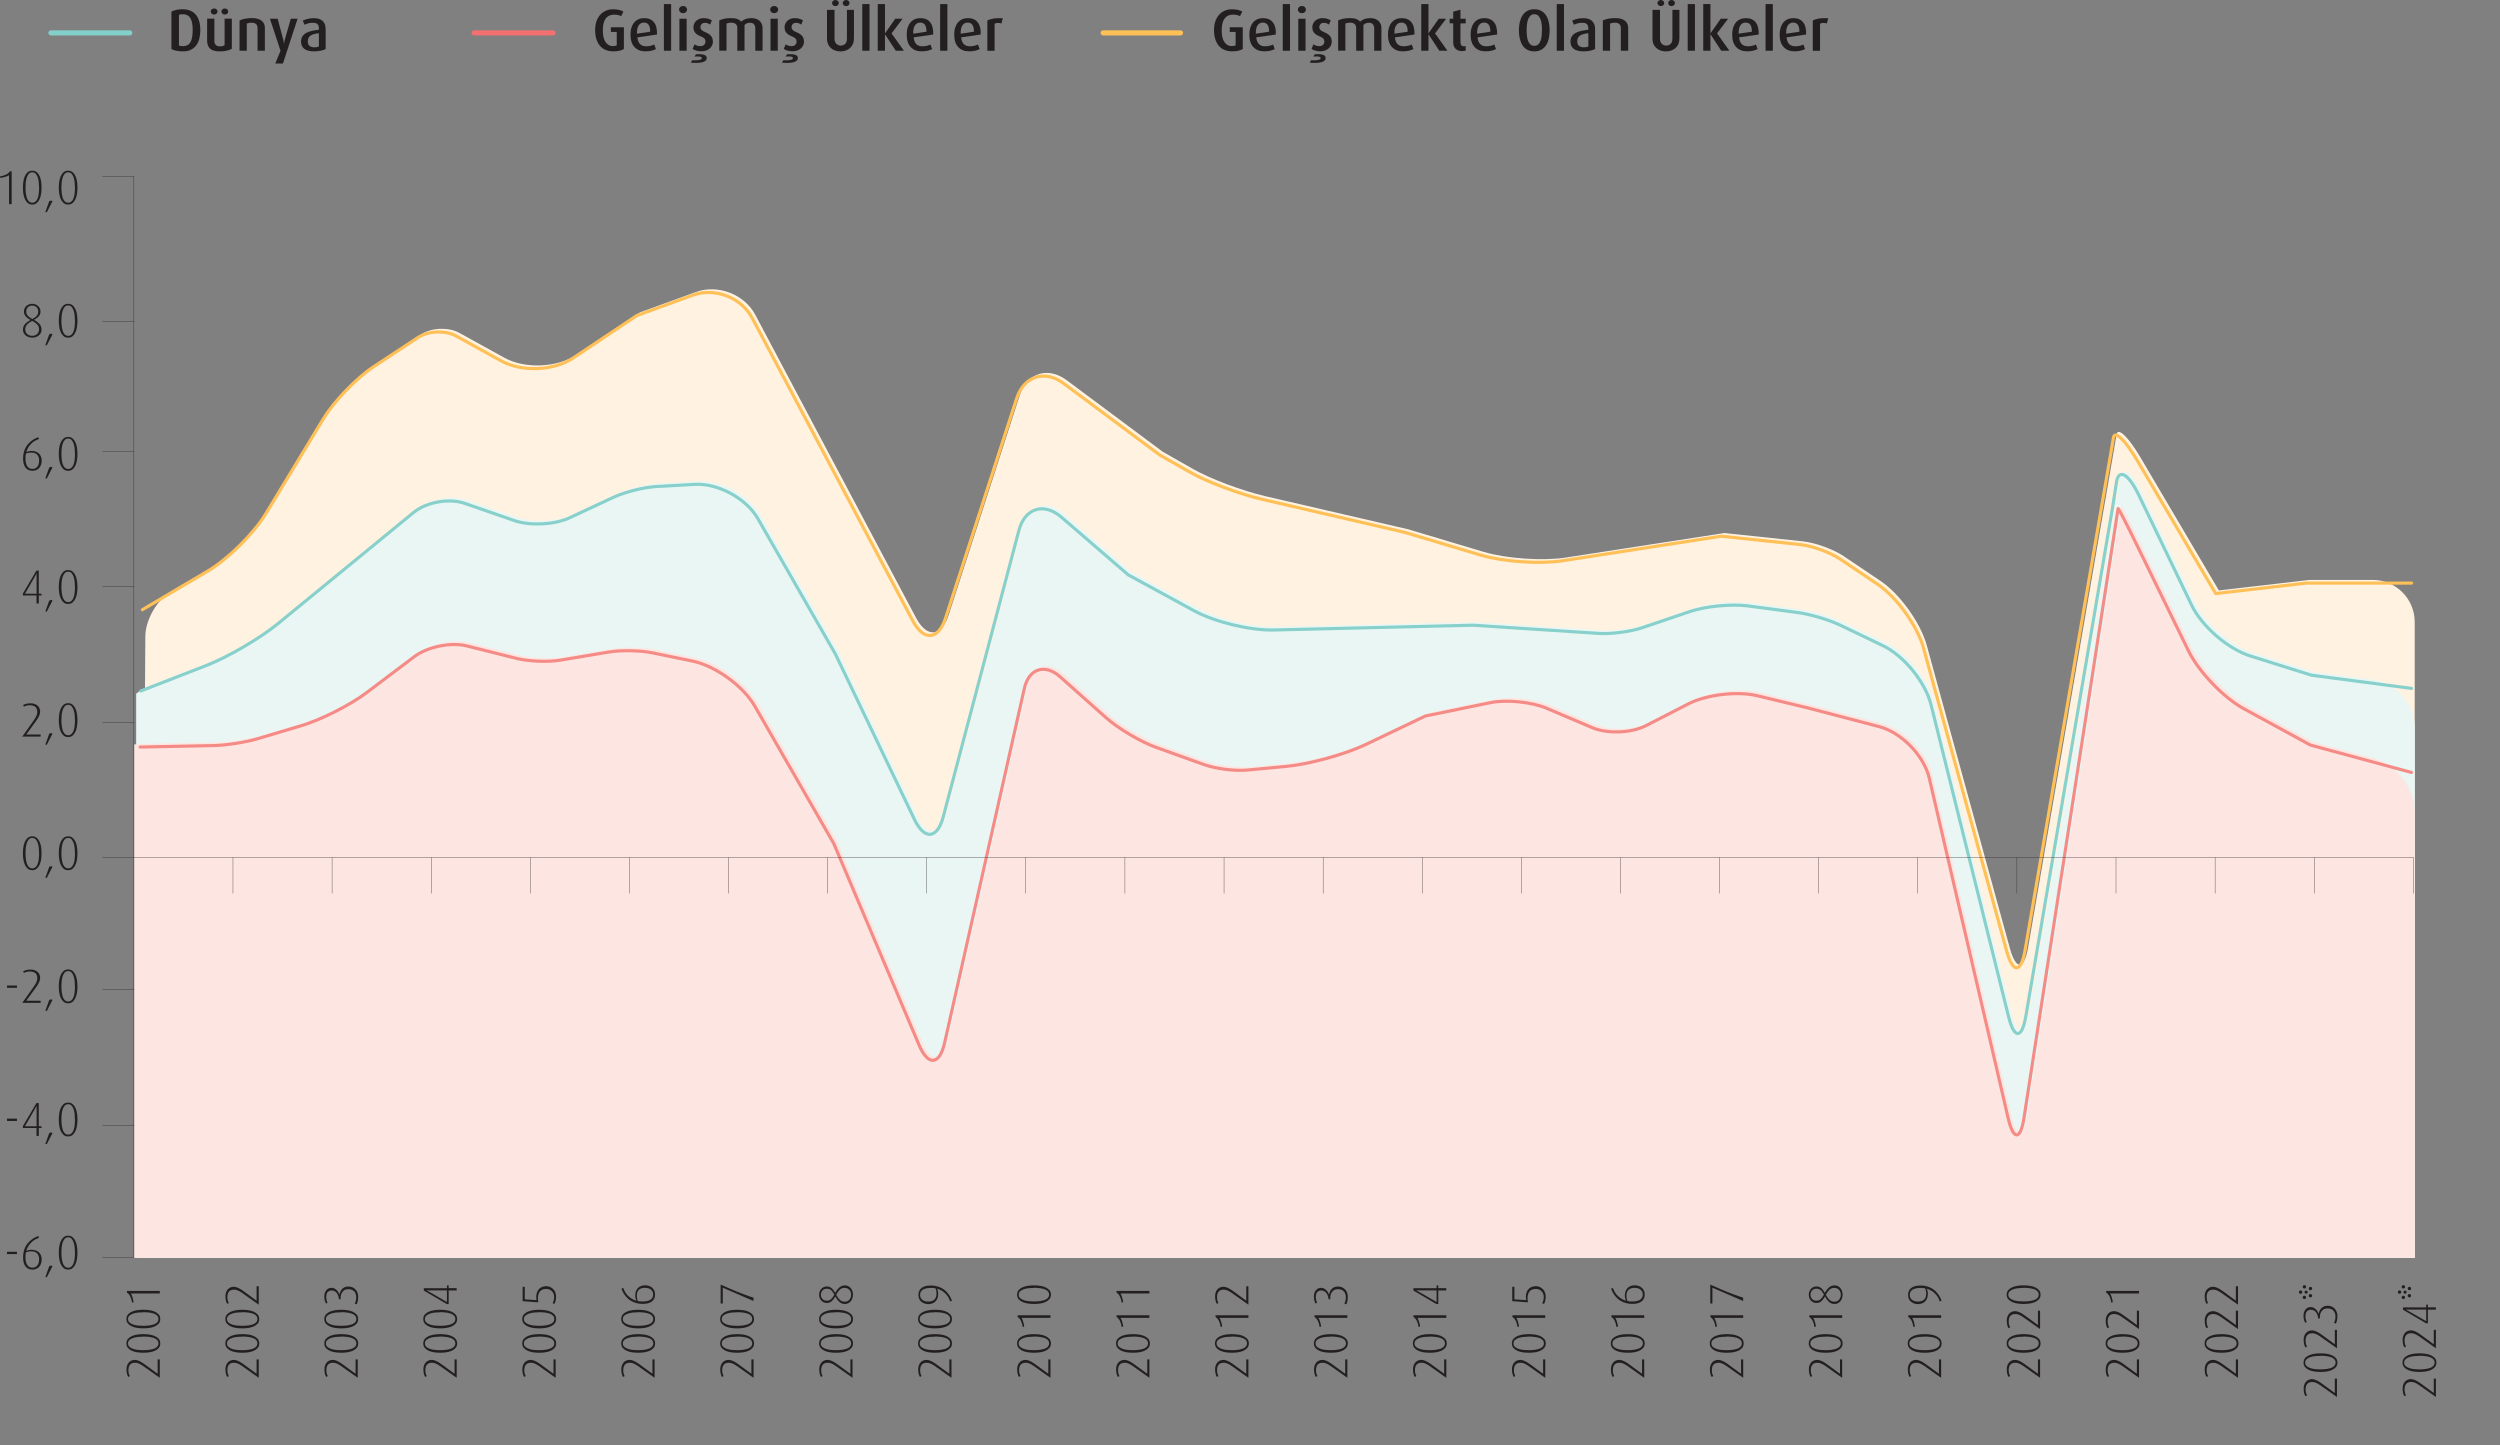 <?xml version="1.0" encoding="UTF-8"?><svg id="Layer_2" xmlns="http://www.w3.org/2000/svg" xmlns:xlink="http://www.w3.org/1999/xlink" viewBox="0 0 673.04 389.12"><rect x="0" y="0" width="673.04" height="389.12" fill="#808080" stroke="none"/><defs><clipPath id="clippath"><rect x="36.13" y="47.54" width="636.9" height="291.11" fill="none" stroke-width="0"/></clipPath></defs><g id="Layer_1-2"><g clip-path="url(#clippath)"><path d="M39.13,171.29c.03-4.42,3.14-9.82,6.94-12.07l10.69-6.31c5.39-3.19,12.39-10.11,15.64-15.46l15.48-25.51c2.86-4.72,8.93-11.01,13.54-14.05l11.97-7.88c2.77-1.82,7.36-2,10.26-.4l12.17,6.72c5.48,3.03,14.15,2.67,19.36-.81l17.11-11.42,15.08-5.49c5.88-2.14,13.03.6,15.97,6.14l43.26,81.55c2.93,5.53,6.88,5.19,8.81-.77l19.15-59.17c1.93-5.96,7.56-7.76,12.59-4.02l25.89,19.28,8.24,4.69c4.55,2.59,13.19,5.83,19.29,7.25l38.42,8.9,20.5,6.13c6,1.79,15.88,2.47,22.07,1.51l42.68-6.6,21.17,2.24c3.3.35,8.19,2.13,10.94,3.98l9.96,6.71c5.19,3.5,10.74,11.24,12.4,17.28l22.37,81.54c1.66,6.04,3.86,5.93,4.93-.24l23.19-134.43.62-3.65c.34-2.01,3.19.73,6.37,6.12l17.5,29.69,3.66,6.21,3.54-.41,20.84-2.42h17.01c6.26,0,11.34,5.08,11.34,11.34v187.66c0,6.26-5.08,11.34-11.34,11.34H42.61c-2.66,0-4.78-5.08-4.74-11.34l1.26-183.82Z" fill="#fff2e0" stroke-width="0"/><path d="M37.71,185.95c.58-.43,3.55-1.76,6.64-2.96l11.99-4.66c5.84-2.27,14.49-7.33,19.34-11.29l36.52-29.94c3.42-2.8,9.57-3.9,13.75-2.45l13.43,4.66c4.18,1.45,10.8,1.1,14.81-.77l11.85-5.54c3-1.4,8.12-2.69,11.43-2.88l10.44-.59c6.25-.35,13.84,3.77,16.95,9.2l20.91,36.52,21.25,44.47c2.7,5.65,6.19,5.32,7.78-.73l20.35-77.05c1.6-6.05,6.74-7.64,11.48-3.55l17.96,15.51,17.79,9.69c5.5,2.99,15.03,5.3,21.29,5.15l53.81-1.29,33.82,2.21c3.31.22,8.53-.47,11.67-1.53l12.88-4.36c4.18-1.42,11.13-2.09,15.51-1.51l13.56,1.8c3.28.44,8.37,1.95,11.36,3.39l11.49,5.52c5.64,2.71,11.45,9.83,12.96,15.91l20.88,84c1.51,6.08,3.59,6,4.64-.17l23.36-137.03,1.05-6.77c.58-3.74,3.25-2.2,5.96,3.45l14.28,29.74c2.71,5.65,9.75,11.74,15.73,13.62l16.53,5.2,15.7,2.07c6.21.82,11.24,6.56,11.24,12.82v163.85c0,6.26-5.08,11.34-11.34,11.34H48c-6.26,0-11.34-5.08-11.34-11.34v-172.91l1.05-.78Z" fill="#eaf6f4" stroke-width="0"/><path d="M38.57,200.27l19.84-.4c3.31-.07,8.57-.89,11.75-1.83l11.78-3.51c5.29-1.58,13.16-5.55,17.57-8.88l12.89-9.73c3.53-2.66,9.86-3.95,14.14-2.87l13.4,3.36c3.21.81,8.47,1.02,11.74.47l13.06-2.19c3.27-.55,8.55-.45,11.79.22l10.77,2.22c6.13,1.27,13.63,6.69,16.75,12.12l21.29,37.05,22.92,54.16c2.44,5.76,5.54,5.49,6.91-.62l21.45-95.35c1.21-5.39,5.54-6.78,9.66-3.11l12.29,10.95c3.3,2.94,9.35,6.53,13.5,8.02l12.96,4.65c3.12,1.12,8.32,1.78,11.62,1.46l10.48-.98c6.23-.58,15.87-3.25,21.52-5.95l15.91-7.61,17.5-3.6c4.33-.89,11.13-.21,15.2,1.52l12.22,5.2c4.07,1.73,10.55,1.49,14.48-.53l11.34-5.83c4.91-2.53,13.24-3.52,18.61-2.23l14.01,3.38,18.8,4.93c6.06,1.59,12.11,7.82,13.53,13.93l21.22,91.47c1.42,6.1,3.34,6.03,4.29-.16l25.25-163.51.07-.42c.04-.23,2.29,4.14,5.03,9.77l13.89,28.49c2.74,5.63,9.43,12.62,14.92,15.62l17.92,9.78,16.27,4.41c6.05,1.64,10.95,8.04,10.95,14.3v159.31c0,6.26-5.08,11.34-11.34,11.34H33.82c-2.51,0-4.54-5.08-4.54-11.34v-174.88c0-1.1.89-2.06,2-2.14l7.28-.49Z" fill="#fde6e1" stroke-width="0"/></g><path d="M38.34,164.14l17.58-10.38c5.39-3.19,12.4-10.11,15.64-15.46l15.47-25.51c2.86-4.72,8.93-11.01,13.54-14.05l11.97-7.88c2.77-1.82,7.36-2,10.26-.4l12.17,6.72c5.48,3.03,14.15,2.67,19.36-.81l17.11-11.42,15.08-5.49c5.88-2.14,13.03.6,15.97,6.14l43.26,81.55c2.94,5.53,6.88,5.19,8.81-.77l19.16-59.17c1.93-5.96,7.56-7.76,12.59-4.02l25.89,19.28,8.24,4.69c4.55,2.59,13.19,5.83,19.29,7.25l38.42,8.9,20.5,6.13c6,1.79,15.88,2.47,22.07,1.51l42.68-6.6,21.17,2.24c3.3.35,8.19,2.13,10.94,3.98l9.96,6.71c5.19,3.5,10.74,11.24,12.4,17.28l22.37,81.54c1.66,6.04,3.86,5.93,4.93-.24l23.19-134.43.61-3.65c.34-2.01,3.19.73,6.37,6.12l17.5,29.69,3.66,6.21,3.54-.41,20.84-2.42h28.35" fill="none" stroke="#fec057" stroke-linecap="round" stroke-linejoin="round" stroke-width=".85"/><path d="M37.91,186.02l17.58-6.83c5.84-2.27,14.49-7.33,19.34-11.29l36.52-29.94c3.42-2.8,9.57-3.9,13.75-2.45l13.43,4.66c4.17,1.45,10.8,1.1,14.81-.77l11.85-5.53c3-1.4,8.12-2.69,11.43-2.88l10.44-.59c6.25-.35,13.84,3.77,16.95,9.2l20.91,36.52,21.25,44.47c2.7,5.65,6.18,5.32,7.78-.73l20.35-77.05c1.6-6.06,6.74-7.65,11.48-3.55l17.96,15.51,17.79,9.69c5.5,2.99,15.03,5.3,21.29,5.15l53.81-1.29,33.82,2.21c3.31.21,8.53-.47,11.67-1.54l12.88-4.36c4.18-1.42,11.13-2.09,15.51-1.51l13.56,1.8c3.29.44,8.37,1.96,11.36,3.39l11.49,5.52c5.64,2.71,11.44,9.83,12.95,15.91l20.88,84c1.51,6.08,3.59,6,4.64-.17l23.36-137.03,1.05-6.77c.58-3.74,3.25-2.2,5.96,3.45l14.28,29.74c2.71,5.64,9.75,11.74,15.72,13.62l16.53,5.2,26.95,3.55" fill="none" stroke="#87d0cb" stroke-linecap="round" stroke-linejoin="round" stroke-width=".85"/><path d="M37.72,201.12l19.84-.4c3.31-.07,8.57-.89,11.75-1.83l11.78-3.51c5.29-1.58,13.16-5.55,17.57-8.88l12.89-9.73c3.53-2.66,9.86-3.95,14.14-2.87l13.4,3.36c3.21.81,8.47,1.02,11.74.47l13.06-2.19c3.27-.55,8.55-.45,11.79.22l10.77,2.22c6.13,1.27,13.63,6.69,16.75,12.12l21.29,37.05,22.92,54.16c2.44,5.76,5.54,5.49,6.91-.62l21.45-95.35c1.21-5.39,5.54-6.78,9.66-3.11l12.29,10.95c3.3,2.94,9.35,6.53,13.5,8.02l12.96,4.65c3.12,1.12,8.32,1.78,11.62,1.46l10.48-.98c6.23-.58,15.87-3.25,21.52-5.95l15.91-7.61,17.5-3.6c4.33-.89,11.13-.21,15.2,1.52l12.22,5.2c4.07,1.73,10.55,1.49,14.48-.53l11.34-5.83c4.91-2.53,13.24-3.52,18.61-2.23l14.01,3.38,18.8,4.93c6.06,1.59,12.11,7.82,13.53,13.93l21.22,91.47c1.42,6.1,3.34,6.03,4.29-.16l25.25-163.51.07-.42c.04-.23,2.29,4.14,5.03,9.77l13.89,28.49c2.74,5.63,9.43,12.62,14.92,15.62l17.92,9.78,27.21,7.37" fill="none" stroke="#f58b86" stroke-linecap="round" stroke-linejoin="round" stroke-width=".85"/><path d="M53.93,8.08c0,.82-.09,1.58-.26,2.28-.17.7-.45,1.3-.82,1.82-.38.51-.86.91-1.45,1.21-.59.29-1.3.44-2.13.44-.68,0-1.29-.06-1.82-.17-.53-.11-.96-.26-1.3-.46V3.12c.36-.18.79-.33,1.3-.45.5-.12,1.07-.18,1.71-.18.83,0,1.55.14,2.15.41.6.27,1.1.65,1.48,1.14.38.49.67,1.08.86,1.77s.28,1.44.28,2.26ZM51.87,8.05c0-1.44-.21-2.5-.63-3.19s-1.1-1.03-2.02-1.03c-.42,0-.76.05-1.04.16v8.27c.12.04.27.08.46.11.19.03.39.05.61.05.95,0,1.62-.35,2.02-1.06.4-.7.6-1.81.6-3.31Z" fill="#231f20" stroke-width="0"/><path d="M62.41,13.15c-.36.19-.82.35-1.36.49s-1.19.2-1.95.2c-1.16,0-2.01-.25-2.54-.74-.53-.49-.8-1.22-.8-2.18v-5.89h1.95v6c0,.41.11.75.34,1.03s.6.42,1.11.42c.28,0,.52-.02.73-.07.21-.05.4-.12.57-.22v-7.17h1.95v8.11ZM58.56,3.09c0,.23-.09.43-.27.59-.18.16-.39.24-.64.24s-.46-.08-.64-.24c-.18-.16-.27-.36-.27-.59s.09-.43.27-.58c.18-.15.39-.23.64-.23s.46.08.64.23c.18.15.27.35.27.58ZM61.44,3.09c0,.23-.09.43-.27.59-.18.16-.4.24-.64.24s-.47-.08-.65-.24c-.18-.16-.26-.36-.26-.59s.09-.43.26-.58c.18-.15.39-.23.65-.23s.46.08.64.23c.18.15.27.35.27.58Z" fill="#231f20" stroke-width="0"/><path d="M69.34,13.66v-6.11c0-.17-.02-.34-.07-.52-.05-.18-.13-.33-.25-.46-.12-.13-.27-.24-.47-.33-.2-.09-.45-.13-.76-.13s-.58.02-.78.06c-.2.04-.39.1-.57.18v7.31h-1.95V5.5c.41-.19.89-.34,1.44-.46.55-.11,1.2-.17,1.94-.17.64,0,1.18.07,1.62.22.44.14.79.34,1.06.58s.46.53.58.84c.12.31.18.65.18,1v6.14h-1.95Z" fill="#231f20" stroke-width="0"/><path d="M76.17,17.1h-2.06l1.41-3.44-2.85-8.62h2.08l1.49,5.58c.04.17.08.33.1.47.03.14.05.27.06.39.01.13.02.25.02.37h.03c.01-.12.03-.24.05-.37.02-.12.04-.25.07-.39.03-.14.07-.3.12-.47l1.6-5.58h1.82l-3.94,12.06Z" fill="#231f20" stroke-width="0"/><path d="M87.68,13.2c-.34.18-.78.33-1.31.45-.53.12-1.14.18-1.81.18-1.18,0-2.07-.23-2.65-.69-.58-.46-.87-1.1-.87-1.94,0-.57.13-1.04.38-1.42.26-.38.6-.69,1.04-.93.44-.24.95-.42,1.53-.55.58-.13,1.2-.22,1.86-.29v-.46c0-.28-.04-.51-.13-.7-.09-.19-.2-.33-.35-.44-.15-.11-.33-.18-.54-.22-.21-.04-.44-.06-.7-.06-.42,0-.81.06-1.19.17-.38.11-.7.23-.97.36l-.45-1.12c.28-.14.67-.28,1.18-.43s1.1-.22,1.78-.22c.45,0,.86.05,1.25.15.38.1.72.27,1.01.5.29.23.51.54.68.92.17.38.25.85.25,1.4v5.34ZM85.85,8.94c-.46.05-.87.13-1.24.22-.37.09-.68.22-.94.38-.26.16-.45.37-.59.62s-.21.58-.21.98c0,.57.16.97.47,1.22.31.25.76.38,1.34.38.22,0,.44-.02.64-.06.2-.04.38-.1.53-.18v-3.55Z" fill="#231f20" stroke-width="0"/><path d="M166.78,13.66c-.45.11-1.04.16-1.76.16s-1.4-.13-1.99-.38c-.59-.25-1.1-.62-1.51-1.1s-.74-1.08-.96-1.79-.34-1.53-.34-2.46c0-.87.12-1.66.36-2.35.24-.69.57-1.28,1-1.76.43-.48.94-.85,1.53-1.1.59-.26,1.25-.38,1.96-.38.63,0,1.17.06,1.62.17.45.11.83.26,1.14.44l-.61,1.25c-.18-.11-.42-.2-.73-.29-.3-.08-.7-.13-1.18-.13-.95,0-1.69.34-2.22,1.02-.53.68-.8,1.76-.8,3.23s.25,2.45.75,3.16c.5.71,1.14,1.06,1.9,1.06.3,0,.54-.02.71-.06.18-.04.31-.09.39-.14v-3.62h-1.58v-1.25h3.5v5.86c-.34.2-.74.36-1.18.46Z" fill="#231f20" stroke-width="0"/><path d="M171.6,10.06c.16,1.6.94,2.4,2.35,2.4.5,0,.93-.05,1.29-.15.36-.1.65-.21.89-.33l.46,1.23c-.31.17-.7.31-1.16.43-.46.12-1.03.18-1.69.18-1.23,0-2.2-.38-2.92-1.15-.72-.77-1.08-1.88-1.08-3.34,0-.7.08-1.33.26-1.88.17-.55.42-1.02.74-1.4.32-.38.71-.67,1.16-.87.45-.2.96-.3,1.53-.3,1.15,0,2.03.37,2.62,1.11.6.74.87,1.84.83,3.3l-5.28.77ZM175.05,8.53c0-.87-.15-1.5-.44-1.88-.29-.38-.71-.57-1.26-.57-.58,0-1.04.24-1.38.72-.35.48-.51,1.24-.49,2.27l3.57-.54Z" fill="#231f20" stroke-width="0"/><path d="M178.73,13.66V1.1h1.95v12.56h-1.95Z" fill="#231f20" stroke-width="0"/><path d="M184.96,2.59c0,.27-.1.49-.3.68-.2.19-.46.28-.77.28s-.55-.09-.76-.28c-.21-.19-.31-.41-.31-.68s.1-.51.31-.7c.21-.19.46-.28.76-.28s.56.09.77.28c.2.19.3.42.3.7ZM182.91,13.66V5.04h1.95v8.62h-1.95Z" fill="#231f20" stroke-width="0"/><path d="M190.27,15.65c0,.52-.38.89-1.14,1.09-.76.2-1.81.25-3.14.13l.38-.66c.35.03.69.05,1,.04s.59-.03.82-.08.41-.11.55-.2c.14-.09.21-.19.21-.3,0-.21-.15-.35-.46-.42-.3-.07-.81-.08-1.51-.02l.37-.61c.55-.04,1.02-.05,1.39-.02.37.03.67.09.9.18s.39.22.49.37c.1.15.14.32.14.51ZM191.93,11.18c0,.35-.07.69-.22,1.01-.14.32-.35.6-.62.84-.27.24-.59.43-.97.57-.38.14-.8.21-1.27.21-.51,0-.97-.06-1.38-.18-.41-.12-.74-.27-1-.45l.51-1.25c.16.13.38.24.66.34.28.1.6.15.95.15.41,0,.73-.11.97-.34.24-.23.36-.52.36-.87,0-.37-.1-.66-.3-.86s-.52-.39-.97-.56c-.41-.16-.74-.33-.99-.52-.26-.19-.46-.38-.6-.59s-.24-.42-.3-.64c-.05-.22-.08-.44-.08-.66,0-.34.06-.66.19-.97.13-.3.31-.57.55-.79.24-.22.53-.4.86-.54.34-.13.71-.2,1.13-.2.48,0,.9.06,1.27.17.37.11.69.26.97.44l-.48,1.14c-.13-.11-.31-.21-.55-.32-.24-.11-.52-.16-.82-.16-.41,0-.71.11-.92.34s-.31.49-.31.8c0,.35.12.63.36.83.24.2.55.38.92.53.42.17.76.35,1.03.54s.48.39.63.61.25.44.31.66c.06.23.09.47.09.73Z" fill="#231f20" stroke-width="0"/><path d="M203.34,13.66v-6.13c0-.37-.11-.7-.34-.98s-.6-.42-1.12-.42c-.57,0-1.05.2-1.44.59v6.94h-1.95v-6.18c0-.42-.14-.75-.41-1s-.67-.38-1.21-.38c-.29,0-.53.02-.71.06-.19.04-.38.1-.57.18v7.31h-1.95V5.5c.44-.21.9-.37,1.4-.47s1.11-.15,1.83-.15,1.27.09,1.69.26.75.4,1,.68c.29-.27.66-.49,1.1-.67.45-.18,1-.27,1.66-.27.51,0,.95.07,1.33.22.37.15.68.35.92.59.24.25.42.53.54.84.12.31.18.64.18.98v6.14h-1.95Z" fill="#231f20" stroke-width="0"/><path d="M209.48,2.59c0,.27-.1.49-.3.68-.2.19-.46.28-.77.28s-.55-.09-.76-.28c-.21-.19-.31-.41-.31-.68s.1-.51.31-.7c.21-.19.46-.28.76-.28s.56.09.77.28c.2.19.3.42.3.7ZM207.44,13.66V5.04h1.95v8.62h-1.95Z" fill="#231f20" stroke-width="0"/><path d="M214.8,15.65c0,.52-.38.89-1.14,1.09-.76.2-1.81.25-3.14.13l.38-.66c.35.03.69.05,1,.04s.59-.03.82-.08.41-.11.55-.2c.14-.09.21-.19.21-.3,0-.21-.15-.35-.46-.42-.3-.07-.81-.08-1.51-.02l.37-.61c.55-.04,1.02-.05,1.39-.02.37.03.67.09.9.18s.39.22.49.37c.1.15.14.32.14.51ZM216.46,11.18c0,.35-.07.69-.22,1.01-.14.32-.35.6-.62.84-.27.24-.59.43-.97.57-.38.14-.8.21-1.27.21-.51,0-.97-.06-1.38-.18-.41-.12-.74-.27-1-.45l.51-1.25c.16.13.38.24.66.34.28.1.6.15.95.15.41,0,.73-.11.97-.34.24-.23.36-.52.36-.87,0-.37-.1-.66-.3-.86s-.52-.39-.97-.56c-.41-.16-.74-.33-.99-.52-.26-.19-.46-.38-.6-.59s-.24-.42-.3-.64c-.05-.22-.08-.44-.08-.66,0-.34.06-.66.19-.97.13-.3.31-.57.55-.79.24-.22.53-.4.86-.54.34-.13.71-.2,1.13-.2.48,0,.9.06,1.27.17.37.11.69.26.97.44l-.48,1.14c-.13-.11-.31-.21-.55-.32-.24-.11-.52-.16-.82-.16-.41,0-.71.11-.92.34s-.31.49-.31.8c0,.35.12.63.36.83.24.2.55.38.92.53.42.17.76.35,1.03.54s.48.39.63.61.25.44.31.66c.06.23.09.47.09.73Z" fill="#231f20" stroke-width="0"/><path d="M229.88,10.46c0,.5-.09.96-.26,1.38-.18.42-.42.77-.74,1.06-.32.29-.7.52-1.14.69-.44.17-.94.25-1.48.25s-1.04-.08-1.48-.25c-.44-.17-.82-.39-1.14-.69s-.57-.65-.74-1.06c-.18-.42-.26-.87-.26-1.38V2.66h2.03v7.79c0,.6.17,1.05.5,1.36.33.31.73.46,1.18.46s.86-.15,1.18-.46c.32-.31.48-.76.48-1.36V2.66h1.89v7.81ZM225.82.83c0,.23-.09.43-.27.58-.18.15-.39.23-.64.23s-.46-.08-.64-.23c-.18-.15-.27-.35-.27-.58s.09-.43.27-.59c.18-.16.39-.24.64-.24s.46.08.64.24c.18.16.27.36.27.59ZM228.7.83c0,.23-.09.43-.27.58-.18.15-.39.23-.64.23s-.47-.08-.65-.23c-.18-.15-.26-.35-.26-.58s.09-.43.26-.59c.18-.16.39-.24.65-.24s.46.08.64.24c.18.16.27.36.27.59Z" fill="#231f20" stroke-width="0"/><path d="M232.14,13.66V1.1h1.95v12.56h-1.95Z" fill="#231f20" stroke-width="0"/><path d="M241.16,13.66l-2.88-4.4h-.03v4.4h-1.94V1.1h1.94v7.84h.03l2.74-3.9h1.98l-2.98,3.95,3.33,4.67h-2.19Z" fill="#231f20" stroke-width="0"/><path d="M245.96,10.06c.16,1.6.94,2.4,2.35,2.4.5,0,.93-.05,1.29-.15.36-.1.65-.21.89-.33l.46,1.23c-.31.17-.7.31-1.16.43-.46.12-1.03.18-1.69.18-1.23,0-2.2-.38-2.92-1.15-.72-.77-1.08-1.88-1.08-3.34,0-.7.08-1.33.26-1.88.17-.55.42-1.02.74-1.4.32-.38.71-.67,1.16-.87.45-.2.96-.3,1.53-.3,1.15,0,2.03.37,2.62,1.11.6.74.87,1.84.83,3.3l-5.28.77ZM249.42,8.53c0-.87-.15-1.5-.44-1.88-.29-.38-.71-.57-1.26-.57-.58,0-1.04.24-1.38.72-.35.48-.51,1.24-.49,2.27l3.57-.54Z" fill="#231f20" stroke-width="0"/><path d="M253.1,13.66V1.1h1.95v12.56h-1.95Z" fill="#231f20" stroke-width="0"/><path d="M258.75,10.06c.16,1.6.94,2.4,2.35,2.4.5,0,.93-.05,1.29-.15.36-.1.65-.21.89-.33l.46,1.23c-.31.17-.7.31-1.16.43-.46.12-1.03.18-1.69.18-1.23,0-2.2-.38-2.92-1.15-.72-.77-1.08-1.88-1.08-3.34,0-.7.08-1.33.26-1.88.17-.55.42-1.02.74-1.4.32-.38.71-.67,1.16-.87.45-.2.96-.3,1.53-.3,1.15,0,2.03.37,2.62,1.11.6.74.87,1.84.83,3.3l-5.28.77ZM262.2,8.53c0-.87-.15-1.5-.44-1.88-.29-.38-.71-.57-1.26-.57-.58,0-1.04.24-1.38.72-.35.48-.51,1.24-.49,2.27l3.57-.54Z" fill="#231f20" stroke-width="0"/><path d="M269.58,6.32c-.33-.12-.66-.17-.99-.15-.33.02-.61.09-.83.22v7.28h-1.95V5.5c.22-.11.46-.2.72-.29.26-.08.55-.15.88-.21.33-.05.7-.09,1.12-.1.42-.02.9-.02,1.44,0l-.38,1.42Z" fill="#231f20" stroke-width="0"/><path d="M333.39,13.66c-.45.11-1.03.16-1.76.16s-1.4-.13-1.99-.38c-.59-.25-1.1-.62-1.51-1.1s-.74-1.08-.96-1.79-.34-1.53-.34-2.46c0-.87.12-1.66.36-2.35.24-.69.57-1.28,1-1.76.43-.48.94-.85,1.53-1.1.59-.26,1.25-.38,1.96-.38.63,0,1.17.06,1.62.17s.83.26,1.14.44l-.61,1.25c-.18-.11-.42-.2-.73-.29-.3-.08-.7-.13-1.18-.13-.95,0-1.69.34-2.22,1.02-.53.68-.8,1.76-.8,3.23s.25,2.45.75,3.16c.5.71,1.14,1.06,1.9,1.06.3,0,.54-.02.71-.06.18-.04.31-.09.39-.14v-3.62h-1.58v-1.25h3.5v5.86c-.34.2-.74.36-1.18.46Z" fill="#231f20" stroke-width="0"/><path d="M338.2,10.06c.16,1.6.94,2.4,2.35,2.4.5,0,.93-.05,1.29-.15.36-.1.65-.21.89-.33l.46,1.23c-.31.17-.7.31-1.16.43s-1.03.18-1.69.18c-1.23,0-2.2-.38-2.92-1.15-.72-.77-1.08-1.88-1.08-3.34,0-.7.09-1.33.26-1.88.17-.55.42-1.02.74-1.4.32-.38.71-.67,1.16-.87s.96-.3,1.53-.3c1.15,0,2.03.37,2.62,1.11.6.74.87,1.84.83,3.3l-5.28.77ZM341.66,8.53c0-.87-.15-1.5-.44-1.88-.29-.38-.71-.57-1.26-.57-.58,0-1.04.24-1.38.72-.35.48-.51,1.24-.49,2.27l3.57-.54Z" fill="#231f20" stroke-width="0"/><path d="M345.34,13.66V1.1h1.95v12.56h-1.95Z" fill="#231f20" stroke-width="0"/><path d="M351.56,2.59c0,.27-.1.49-.3.68-.2.19-.46.28-.77.28s-.55-.09-.76-.28c-.21-.19-.31-.41-.31-.68s.1-.51.31-.7c.21-.19.46-.28.76-.28s.57.09.77.28c.2.19.3.42.3.7ZM349.52,13.66V5.04h1.95v8.62h-1.95Z" fill="#231f20" stroke-width="0"/><path d="M356.88,15.65c0,.52-.38.89-1.14,1.09s-1.81.25-3.14.13l.38-.66c.35.03.68.05,1,.04.31,0,.59-.03.82-.08s.41-.11.55-.2c.14-.09.21-.19.21-.3,0-.21-.15-.35-.46-.42-.3-.07-.81-.08-1.51-.02l.37-.61c.55-.04,1.02-.05,1.39-.02.37.03.67.09.9.18s.39.22.49.37c.1.15.14.32.14.51ZM358.54,11.18c0,.35-.07.69-.22,1.01-.14.32-.35.6-.62.84-.27.24-.59.43-.97.57s-.8.21-1.27.21c-.51,0-.97-.06-1.38-.18-.41-.12-.74-.27-1-.45l.51-1.25c.16.13.38.24.66.34.28.1.6.15.95.15.41,0,.73-.11.97-.34.24-.23.36-.52.36-.87,0-.37-.1-.66-.3-.86s-.52-.39-.97-.56c-.41-.16-.74-.33-.99-.52-.26-.19-.46-.38-.6-.59-.14-.21-.24-.42-.3-.64-.05-.22-.08-.44-.08-.66,0-.34.06-.66.19-.97.13-.3.31-.57.55-.79.24-.22.53-.4.86-.54s.71-.2,1.13-.2c.48,0,.9.06,1.27.17.37.11.69.26.97.44l-.48,1.14c-.13-.11-.31-.21-.55-.32-.24-.11-.51-.16-.82-.16-.41,0-.71.11-.92.34s-.31.49-.31.8c0,.35.12.63.36.83.24.2.55.38.92.53.42.17.76.35,1.03.54.27.19.48.39.63.61.15.21.25.44.31.66.06.23.09.47.09.73Z" fill="#231f20" stroke-width="0"/><path d="M369.95,13.66v-6.13c0-.37-.11-.7-.34-.98-.22-.28-.6-.42-1.12-.42-.57,0-1.05.2-1.44.59v6.94h-1.95v-6.18c0-.42-.14-.75-.41-1-.27-.25-.67-.38-1.21-.38-.29,0-.53.02-.71.06-.19.04-.38.1-.57.18v7.31h-1.95V5.5c.44-.21.9-.37,1.4-.47.5-.1,1.11-.15,1.83-.15s1.27.09,1.69.26c.42.18.75.4,1,.68.29-.27.66-.49,1.1-.67.45-.18,1-.27,1.66-.27.51,0,.96.07,1.33.22.37.15.68.35.92.59.24.25.42.53.54.84s.18.64.18.98v6.14h-1.95Z" fill="#231f20" stroke-width="0"/><path d="M375.52,10.06c.16,1.6.94,2.4,2.35,2.4.5,0,.93-.05,1.29-.15.36-.1.65-.21.89-.33l.46,1.23c-.31.17-.7.31-1.16.43s-1.03.18-1.69.18c-1.23,0-2.2-.38-2.92-1.15-.72-.77-1.08-1.88-1.08-3.34,0-.7.09-1.33.26-1.88.17-.55.42-1.02.74-1.4.32-.38.71-.67,1.16-.87s.96-.3,1.53-.3c1.15,0,2.03.37,2.62,1.11.6.74.87,1.84.83,3.3l-5.28.77ZM378.97,8.53c0-.87-.15-1.5-.44-1.88-.29-.38-.71-.57-1.26-.57-.58,0-1.04.24-1.38.72-.35.48-.51,1.24-.49,2.27l3.57-.54Z" fill="#231f20" stroke-width="0"/><path d="M387.48,13.66l-2.88-4.4h-.03v4.4h-1.94V1.1h1.94v7.84h.03l2.74-3.9h1.98l-2.98,3.95,3.33,4.67h-2.19Z" fill="#231f20" stroke-width="0"/><path d="M394.22,13.7c-.17.04-.37.06-.61.06-.43,0-.79-.07-1.09-.2-.3-.13-.54-.31-.74-.52s-.33-.46-.42-.74c-.09-.28-.13-.57-.13-.87v-5.14h-.96v-1.25h.96v-1.9l1.95-.54v2.45h1.41v1.25h-1.41v5.04c0,.34.07.61.22.82.14.2.39.3.73.3.09,0,.16,0,.23-.02.07-.02.15-.03.23-.06v1.22c-.09.04-.21.08-.38.12Z" fill="#231f20" stroke-width="0"/><path d="M397.77,10.06c.16,1.6.94,2.4,2.35,2.4.5,0,.93-.05,1.29-.15.36-.1.65-.21.89-.33l.46,1.23c-.31.17-.7.31-1.16.43s-1.03.18-1.69.18c-1.23,0-2.2-.38-2.92-1.15-.72-.77-1.08-1.88-1.08-3.34,0-.7.09-1.33.26-1.88.17-.55.42-1.02.74-1.4.32-.38.71-.67,1.16-.87s.96-.3,1.53-.3c1.15,0,2.03.37,2.62,1.11.6.74.87,1.84.83,3.3l-5.28.77ZM401.23,8.53c0-.87-.15-1.5-.44-1.88-.29-.38-.71-.57-1.26-.57-.58,0-1.04.24-1.38.72-.35.48-.51,1.24-.49,2.27l3.57-.54Z" fill="#231f20" stroke-width="0"/><path d="M417.19,8.16c0,.79-.08,1.53-.23,2.22-.16.69-.4,1.29-.73,1.8-.33.51-.76.91-1.28,1.21-.52.29-1.15.44-1.89.44s-1.37-.15-1.9-.44c-.53-.29-.96-.7-1.29-1.21-.33-.51-.57-1.11-.73-1.8-.15-.69-.23-1.43-.23-2.22s.08-1.51.23-2.2c.16-.69.4-1.29.73-1.8.33-.51.76-.92,1.29-1.22.53-.3,1.16-.45,1.9-.45s1.37.15,1.89.45c.52.3.95.7,1.28,1.22.33.51.57,1.11.73,1.8.15.69.23,1.42.23,2.2ZM415.13,8.1c0-.51-.03-1.02-.09-1.54s-.16-.97-.31-1.37c-.15-.4-.36-.73-.62-.98-.27-.25-.61-.38-1.04-.38s-.77.13-1.04.38c-.27.25-.48.58-.63.98-.15.4-.26.86-.32,1.37s-.09,1.02-.09,1.54.03,1.02.08,1.53c.05.51.15.96.3,1.36.15.4.36.72.63.97.27.25.63.37,1.06.37s.79-.12,1.06-.37c.27-.25.47-.57.62-.97.15-.4.25-.85.3-1.36.05-.51.08-1.02.08-1.53Z" fill="#231f20" stroke-width="0"/><path d="M419.1,13.66V1.1h1.95v12.56h-1.95Z" fill="#231f20" stroke-width="0"/><path d="M429.43,13.2c-.34.18-.78.33-1.31.45s-1.14.18-1.81.18c-1.18,0-2.07-.23-2.65-.69-.58-.46-.87-1.1-.87-1.94,0-.57.13-1.04.38-1.42s.6-.69,1.04-.93c.44-.24.95-.42,1.53-.55.58-.13,1.2-.22,1.86-.29v-.46c0-.28-.04-.51-.13-.7-.08-.19-.2-.33-.35-.44-.15-.11-.33-.18-.54-.22-.21-.04-.44-.06-.7-.06-.42,0-.81.06-1.19.17-.38.11-.7.23-.97.36l-.45-1.12c.28-.14.67-.28,1.18-.43s1.1-.22,1.78-.22c.45,0,.86.05,1.25.15s.72.27,1.01.5c.29.23.51.54.68.92.17.38.25.85.25,1.4v5.34ZM427.61,8.94c-.46.05-.87.13-1.24.22s-.68.22-.94.38-.45.37-.59.62-.21.58-.21.98c0,.57.16.97.47,1.22.32.25.76.38,1.34.38.22,0,.44-.02.64-.06.2-.04.38-.1.53-.18v-3.55Z" fill="#231f20" stroke-width="0"/><path d="M436.36,13.66v-6.11c0-.17-.02-.34-.07-.52-.05-.18-.13-.33-.25-.46-.12-.13-.28-.24-.47-.33s-.45-.13-.76-.13-.58.02-.78.06-.39.1-.57.18v7.31h-1.95V5.5c.41-.19.88-.34,1.44-.46.55-.11,1.2-.17,1.94-.17.64,0,1.18.07,1.62.22s.79.34,1.06.58.46.53.58.84c.12.31.18.65.18,1v6.14h-1.95Z" fill="#231f20" stroke-width="0"/><path d="M452.11,10.46c0,.5-.09.96-.26,1.38s-.42.77-.74,1.06c-.32.29-.7.52-1.14.69-.44.17-.94.25-1.48.25s-1.04-.08-1.48-.25c-.44-.17-.82-.39-1.14-.69-.32-.29-.57-.65-.74-1.06-.18-.42-.26-.87-.26-1.38V2.66h2.03v7.79c0,.6.17,1.05.5,1.36.33.31.73.46,1.18.46s.86-.15,1.18-.46c.32-.31.48-.76.48-1.36V2.66h1.89v7.81ZM448.04.83c0,.23-.09.43-.27.58-.18.15-.4.23-.64.23s-.46-.08-.64-.23c-.18-.15-.27-.35-.27-.58s.09-.43.27-.59c.18-.16.39-.24.64-.24s.46.08.64.24c.18.16.27.36.27.59ZM450.92.83c0,.23-.09.43-.27.58-.18.15-.4.23-.64.23s-.47-.08-.65-.23c-.18-.15-.26-.35-.26-.58s.09-.43.26-.59c.18-.16.39-.24.65-.24s.46.08.64.24c.18.16.27.36.27.59Z" fill="#231f20" stroke-width="0"/><path d="M454.36,13.66V1.1h1.95v12.56h-1.95Z" fill="#231f20" stroke-width="0"/><path d="M463.39,13.66l-2.88-4.4h-.03v4.4h-1.94V1.1h1.94v7.84h.03l2.74-3.9h1.98l-2.98,3.95,3.33,4.67h-2.19Z" fill="#231f20" stroke-width="0"/><path d="M468.19,10.06c.16,1.6.94,2.4,2.35,2.4.5,0,.93-.05,1.29-.15.36-.1.65-.21.89-.33l.46,1.23c-.31.17-.7.31-1.16.43s-1.03.18-1.69.18c-1.23,0-2.2-.38-2.92-1.15-.72-.77-1.08-1.88-1.08-3.34,0-.7.09-1.33.26-1.88.17-.55.42-1.02.74-1.4.32-.38.71-.67,1.16-.87s.96-.3,1.53-.3c1.15,0,2.03.37,2.62,1.11.6.74.87,1.84.83,3.3l-5.28.77ZM471.64,8.53c0-.87-.15-1.5-.44-1.88-.29-.38-.71-.57-1.26-.57-.58,0-1.04.24-1.38.72-.35.48-.51,1.24-.49,2.27l3.57-.54Z" fill="#231f20" stroke-width="0"/><path d="M475.32,13.66V1.1h1.95v12.56h-1.95Z" fill="#231f20" stroke-width="0"/><path d="M480.97,10.06c.16,1.6.94,2.4,2.35,2.4.5,0,.93-.05,1.29-.15.36-.1.65-.21.89-.33l.46,1.23c-.31.17-.7.31-1.16.43s-1.03.18-1.69.18c-1.23,0-2.2-.38-2.92-1.15-.72-.77-1.08-1.88-1.08-3.34,0-.7.09-1.33.26-1.88.17-.55.42-1.02.74-1.4.32-.38.71-.67,1.16-.87s.96-.3,1.53-.3c1.15,0,2.03.37,2.62,1.11.6.74.87,1.84.83,3.3l-5.28.77ZM484.43,8.53c0-.87-.15-1.5-.44-1.88-.29-.38-.71-.57-1.26-.57-.58,0-1.04.24-1.38.72-.35.48-.51,1.24-.49,2.27l3.57-.54Z" fill="#231f20" stroke-width="0"/><path d="M491.8,6.32c-.33-.12-.66-.17-.99-.15-.33.02-.61.09-.83.22v7.28h-1.95V5.5c.22-.11.46-.2.72-.29.26-.08.55-.15.88-.21.33-.05.7-.09,1.12-.1.42-.02.9-.02,1.44,0l-.38,1.42Z" fill="#231f20" stroke-width="0"/><line x1="27.57" y1="230.91" x2="649.79" y2="230.91" fill="none" stroke="#231f20" stroke-width=".09"/><line x1="27.57" y1="194.44" x2="36.13" y2="194.44" fill="none" stroke="#231f20" stroke-width=".09"/><line x1="27.57" y1="266.33" x2="36.13" y2="266.33" fill="none" stroke="#231f20" stroke-width=".09"/><line x1="27.57" y1="303.06" x2="36.13" y2="303.06" fill="none" stroke="#231f20" stroke-width=".09"/><line x1="27.57" y1="338.56" x2="36.13" y2="338.56" fill="none" stroke="#231f20" stroke-width=".09"/><line x1="27.57" y1="157.97" x2="36.13" y2="157.97" fill="none" stroke="#231f20" stroke-width=".09"/><line x1="27.57" y1="121.51" x2="36.13" y2="121.51" fill="none" stroke="#231f20" stroke-width=".09"/><line x1="27.57" y1="86.61" x2="36.13" y2="86.61" fill="none" stroke="#231f20" stroke-width=".09"/><line x1="27.57" y1="47.54" x2="36.13" y2="47.54" fill="none" stroke="#231f20" stroke-width=".09"/><line x1="36.04" y1="338.39" x2="36.04" y2="47.44" fill="none" stroke="#231f20" stroke-width=".09"/><path d="M43.01,370.92l-4.48-3.17c-.26-.18-.49-.33-.7-.44-.21-.12-.4-.21-.57-.27-.17-.06-.33-.11-.48-.13-.15-.02-.3-.03-.44-.03-1.17,0-1.76.67-1.76,2.02,0,.36.04.66.11.91.07.24.17.46.28.66l-.46.22c-.15-.27-.26-.57-.34-.89s-.12-.72-.12-1.2c0-.33.05-.65.15-.96.1-.3.25-.57.44-.8.19-.23.43-.41.71-.54.28-.13.6-.2.96-.2.31,0,.66.08,1.07.25.4.17.88.44,1.42.83l3.64,2.66v-3.87h.58v4.94Z" fill="#231f20" stroke-width="0"/><path d="M38.59,359.17c.49,0,1,.03,1.54.1.54.07,1.03.2,1.47.39s.81.44,1.11.76c.29.32.44.74.44,1.25s-.15.93-.44,1.25c-.29.32-.66.58-1.11.77s-.94.32-1.47.39c-.54.07-1.05.1-1.54.1s-1-.03-1.54-.1c-.54-.07-1.03-.2-1.47-.39s-.81-.44-1.11-.77c-.29-.32-.44-.74-.44-1.25s.15-.93.44-1.25c.29-.32.66-.58,1.11-.76s.94-.32,1.47-.39c.54-.07,1.05-.1,1.54-.1ZM38.59,359.85c-.39,0-.82.02-1.29.06-.48.04-.92.12-1.34.25-.42.13-.77.31-1.06.55-.29.24-.43.56-.43.96s.14.72.43.96c.29.24.64.42,1.06.55.42.13.87.21,1.34.25.48.04.91.06,1.29.06.26,0,.54,0,.84-.03.3-.02.6-.05.9-.09s.59-.11.87-.19c.28-.08.53-.19.75-.33.22-.13.39-.3.52-.5.13-.2.19-.43.19-.69s-.06-.5-.19-.7c-.13-.2-.3-.36-.52-.5-.22-.13-.47-.24-.75-.33-.28-.08-.57-.15-.87-.19s-.6-.07-.9-.09c-.3-.02-.58-.03-.84-.03Z" fill="#231f20" stroke-width="0"/><path d="M38.59,352.6c.49,0,1,.03,1.54.1.54.07,1.03.2,1.47.39s.81.44,1.11.76c.29.32.44.74.44,1.25s-.15.93-.44,1.25c-.29.32-.66.58-1.11.77s-.94.32-1.47.39c-.54.07-1.05.1-1.54.1s-1-.03-1.54-.1c-.54-.07-1.03-.2-1.47-.39s-.81-.44-1.11-.77c-.29-.32-.44-.74-.44-1.25s.15-.93.44-1.25c.29-.32.66-.58,1.11-.76s.94-.32,1.47-.39c.54-.07,1.05-.1,1.54-.1ZM38.59,353.29c-.39,0-.82.02-1.29.06-.48.04-.92.12-1.34.25-.42.13-.77.31-1.06.55-.29.24-.43.56-.43.96s.14.72.43.96c.29.24.64.42,1.06.55.42.13.87.21,1.34.25.48.04.91.06,1.29.06.26,0,.54,0,.84-.03.3-.02.6-.05.9-.09s.59-.11.87-.19c.28-.08.53-.19.75-.33.22-.13.39-.3.52-.5.13-.2.19-.43.19-.69s-.06-.5-.19-.7c-.13-.2-.3-.36-.52-.5-.22-.13-.47-.24-.75-.33-.28-.08-.57-.15-.87-.19s-.6-.07-.9-.09c-.3-.02-.58-.03-.84-.03Z" fill="#231f20" stroke-width="0"/><path d="M43.01,348.23h-7.77c.09.15.18.32.26.51.08.2.15.4.21.62.06.21.12.43.16.64.04.21.07.41.09.58l-.42.09c-.05-.38-.12-.71-.22-1s-.2-.55-.32-.77-.25-.4-.39-.55c-.14-.15-.29-.27-.44-.37v-.45h8.85v.7Z" fill="#231f20" stroke-width="0"/><path d="M69.65,370.92l-4.48-3.17c-.26-.18-.49-.33-.7-.44-.21-.12-.4-.21-.57-.27-.17-.06-.33-.11-.48-.13-.15-.02-.3-.03-.44-.03-1.17,0-1.76.67-1.76,2.02,0,.36.04.66.11.91.07.24.17.46.28.66l-.46.22c-.15-.27-.26-.57-.34-.89s-.12-.72-.12-1.2c0-.33.05-.65.15-.96.1-.3.25-.57.44-.8.19-.23.43-.41.71-.54.28-.13.6-.2.96-.2.31,0,.66.08,1.07.25.4.17.88.44,1.42.83l3.64,2.66v-3.87h.58v4.94Z" fill="#231f20" stroke-width="0"/><path d="M65.23,359.17c.49,0,1,.03,1.54.1.54.07,1.03.2,1.47.39s.81.44,1.11.76c.29.32.44.74.44,1.25s-.15.93-.44,1.25c-.29.32-.66.58-1.11.77s-.94.32-1.47.39c-.54.07-1.05.1-1.54.1s-1-.03-1.54-.1c-.54-.07-1.03-.2-1.47-.39s-.81-.44-1.11-.77c-.29-.32-.44-.74-.44-1.25s.15-.93.44-1.25c.29-.32.66-.58,1.11-.76s.94-.32,1.47-.39c.54-.07,1.05-.1,1.54-.1ZM65.23,359.85c-.39,0-.82.02-1.29.06-.48.04-.92.12-1.34.25-.42.13-.77.31-1.06.55-.29.24-.43.56-.43.96s.14.72.43.96c.29.24.64.42,1.06.55.42.13.87.21,1.34.25.48.04.91.06,1.29.06.26,0,.54,0,.84-.03.3-.02.6-.05.9-.09s.59-.11.87-.19c.28-.08.53-.19.75-.33.22-.13.39-.3.52-.5.13-.2.19-.43.19-.69s-.06-.5-.19-.7c-.13-.2-.3-.36-.52-.5-.22-.13-.47-.24-.75-.33-.28-.08-.57-.15-.87-.19s-.6-.07-.9-.09c-.3-.02-.58-.03-.84-.03Z" fill="#231f20" stroke-width="0"/><path d="M65.23,352.61c.49,0,1,.03,1.54.1.54.07,1.03.2,1.47.39s.81.44,1.11.76c.29.32.44.74.44,1.25s-.15.93-.44,1.25c-.29.32-.66.58-1.11.77s-.94.32-1.47.39c-.54.07-1.05.1-1.54.1s-1-.03-1.54-.1c-.54-.07-1.03-.2-1.47-.39s-.81-.44-1.11-.77c-.29-.32-.44-.74-.44-1.25s.15-.93.44-1.25c.29-.32.66-.58,1.11-.76s.94-.32,1.47-.39c.54-.07,1.05-.1,1.54-.1ZM65.23,353.29c-.39,0-.82.02-1.29.06-.48.04-.92.12-1.34.25-.42.13-.77.31-1.06.55-.29.24-.43.56-.43.96s.14.72.43.96c.29.24.64.42,1.06.55.42.13.87.21,1.34.25.48.04.91.06,1.29.06.26,0,.54,0,.84-.03.3-.02.6-.05.9-.09s.59-.11.87-.19c.28-.08.53-.19.75-.33.22-.13.39-.3.52-.5.13-.2.19-.43.19-.69s-.06-.5-.19-.7c-.13-.2-.3-.36-.52-.5-.22-.13-.47-.24-.75-.33-.28-.08-.57-.15-.87-.19s-.6-.07-.9-.09c-.3-.02-.58-.03-.84-.03Z" fill="#231f20" stroke-width="0"/><path d="M69.65,351.24l-4.48-3.17c-.26-.18-.49-.33-.7-.44-.21-.12-.4-.21-.57-.27-.17-.06-.33-.11-.48-.13-.15-.02-.3-.03-.44-.03-1.17,0-1.76.67-1.76,2.02,0,.36.04.66.11.91.07.24.17.46.28.66l-.46.22c-.15-.27-.26-.57-.34-.89s-.12-.72-.12-1.2c0-.33.05-.65.15-.96.1-.3.25-.57.44-.8.19-.23.43-.41.71-.54.28-.13.6-.2.96-.2.31,0,.66.08,1.07.25.4.17.88.44,1.42.83l3.64,2.66v-3.87h.58v4.94Z" fill="#231f20" stroke-width="0"/><path d="M96.3,370.92l-4.48-3.17c-.26-.18-.49-.33-.7-.44-.21-.12-.4-.21-.57-.27-.17-.06-.33-.11-.48-.13-.15-.02-.3-.03-.44-.03-1.17,0-1.76.67-1.76,2.02,0,.36.04.66.11.91.07.24.17.46.28.66l-.46.22c-.15-.27-.26-.57-.34-.89s-.12-.72-.12-1.2c0-.33.05-.65.15-.96.1-.3.25-.57.44-.8.19-.23.43-.41.71-.54.28-.13.6-.2.96-.2.31,0,.66.08,1.07.25.4.17.88.44,1.42.83l3.64,2.66v-3.87h.58v4.94Z" fill="#231f20" stroke-width="0"/><path d="M91.87,359.17c.49,0,1,.03,1.54.1.54.07,1.03.2,1.47.39s.81.44,1.11.76c.29.32.44.74.44,1.25s-.15.93-.44,1.25c-.29.32-.66.58-1.11.77s-.94.32-1.47.39c-.54.07-1.05.1-1.54.1s-1-.03-1.54-.1c-.54-.07-1.03-.2-1.47-.39s-.81-.44-1.11-.77c-.29-.32-.44-.74-.44-1.25s.15-.93.44-1.25c.29-.32.66-.58,1.11-.76s.94-.32,1.47-.39c.54-.07,1.05-.1,1.54-.1ZM91.87,359.85c-.39,0-.82.02-1.29.06-.48.04-.92.12-1.34.25-.42.13-.77.31-1.06.55-.29.24-.43.56-.43.96s.14.72.43.96c.29.24.64.42,1.06.55.42.13.87.21,1.34.25.48.04.91.06,1.29.06.26,0,.54,0,.84-.03.3-.02.6-.05.9-.09s.59-.11.87-.19c.28-.08.53-.19.75-.33.22-.13.39-.3.52-.5.13-.2.19-.43.19-.69s-.06-.5-.19-.7c-.13-.2-.3-.36-.52-.5-.22-.13-.47-.24-.75-.33-.28-.08-.57-.15-.87-.19s-.6-.07-.9-.09c-.3-.02-.58-.03-.84-.03Z" fill="#231f20" stroke-width="0"/><path d="M91.87,352.61c.49,0,1,.03,1.54.1.54.07,1.03.2,1.47.39s.81.44,1.11.76c.29.32.44.74.44,1.25s-.15.93-.44,1.25c-.29.32-.66.58-1.11.77s-.94.32-1.47.39c-.54.07-1.05.1-1.54.1s-1-.03-1.54-.1c-.54-.07-1.03-.2-1.47-.39s-.81-.44-1.11-.77c-.29-.32-.44-.74-.44-1.25s.15-.93.44-1.25c.29-.32.66-.58,1.11-.76s.94-.32,1.47-.39c.54-.07,1.05-.1,1.54-.1ZM91.87,353.29c-.39,0-.82.02-1.29.06-.48.04-.92.12-1.34.25-.42.13-.77.31-1.06.55-.29.24-.43.56-.43.96s.14.72.43.96c.29.24.64.42,1.06.55.42.13.87.21,1.34.25.48.04.91.06,1.29.06.26,0,.54,0,.84-.03.3-.02.6-.05.9-.09s.59-.11.87-.19c.28-.08.53-.19.75-.33.22-.13.39-.3.52-.5.13-.2.19-.43.19-.69s-.06-.5-.19-.7c-.13-.2-.3-.36-.52-.5-.22-.13-.47-.24-.75-.33-.28-.08-.57-.15-.87-.19s-.6-.07-.9-.09c-.3-.02-.58-.03-.84-.03Z" fill="#231f20" stroke-width="0"/><path d="M93.8,346.35c.4,0,.77.07,1.09.21s.6.34.82.58c.23.25.4.54.53.87.12.33.19.69.19,1.07,0,.51-.04.92-.12,1.25s-.18.6-.32.82l-.49-.21c.11-.18.21-.42.28-.71s.12-.63.12-1.01c0-.64-.18-1.16-.55-1.56-.36-.39-.88-.59-1.55-.59-.49,0-.88.1-1.16.3-.28.2-.5.44-.64.73-.15.28-.24.58-.27.89-.03.31-.04.58-.03.79h-.45c-.03-.33-.09-.65-.19-.93-.1-.29-.23-.54-.4-.75-.17-.21-.36-.38-.58-.5-.22-.12-.48-.18-.76-.18s-.51.05-.7.14c-.19.09-.35.22-.46.37s-.2.33-.25.53c-.05.2-.08.4-.08.6,0,.33.03.65.1.95.07.3.15.54.26.71l-.44.22c-.1-.19-.2-.44-.3-.76-.09-.32-.14-.71-.14-1.18,0-.29.04-.57.12-.85s.2-.52.37-.73c.16-.21.36-.39.6-.52.24-.13.51-.2.83-.2.33,0,.62.07.87.21.24.14.45.3.62.48.17.18.31.38.41.58s.17.37.21.5h.03c.05-.22.13-.46.24-.71s.26-.48.44-.69c.19-.21.43-.38.71-.52.29-.14.63-.21,1.04-.21Z" fill="#231f20" stroke-width="0"/><path d="M122.94,370.92l-4.48-3.17c-.26-.18-.49-.33-.7-.44-.21-.12-.4-.21-.57-.27-.17-.06-.33-.11-.48-.13-.15-.02-.3-.03-.44-.03-1.17,0-1.76.67-1.76,2.02,0,.36.04.66.11.91.07.24.17.46.28.66l-.46.22c-.15-.27-.26-.57-.34-.89s-.12-.72-.12-1.2c0-.33.05-.65.15-.96.1-.3.25-.57.44-.8.19-.23.43-.41.71-.54.28-.13.6-.2.96-.2.31,0,.66.08,1.07.25.4.17.88.44,1.42.83l3.64,2.66v-3.87h.58v4.94Z" fill="#231f20" stroke-width="0"/><path d="M118.51,359.17c.49,0,1,.03,1.54.1.54.07,1.03.2,1.47.39s.81.44,1.11.76c.29.32.44.74.44,1.25s-.15.93-.44,1.25c-.29.32-.66.58-1.11.77s-.94.32-1.47.39c-.54.07-1.05.1-1.54.1s-1-.03-1.54-.1c-.54-.07-1.03-.2-1.47-.39s-.81-.44-1.11-.77c-.29-.32-.44-.74-.44-1.25s.15-.93.44-1.25c.29-.32.66-.58,1.11-.76s.94-.32,1.47-.39c.54-.07,1.05-.1,1.54-.1ZM118.51,359.85c-.39,0-.82.02-1.29.06-.48.04-.92.12-1.34.25-.42.13-.77.31-1.06.55-.29.24-.43.56-.43.96s.14.72.43.96c.29.24.64.42,1.06.55.42.13.87.21,1.34.25.48.04.91.06,1.29.06.26,0,.54,0,.84-.03.3-.02.6-.05.9-.09s.59-.11.87-.19c.28-.08.53-.19.75-.33.22-.13.39-.3.52-.5.13-.2.19-.43.19-.69s-.06-.5-.19-.7c-.13-.2-.3-.36-.52-.5-.22-.13-.47-.24-.75-.33-.28-.08-.57-.15-.87-.19s-.6-.07-.9-.09c-.3-.02-.58-.03-.84-.03Z" fill="#231f20" stroke-width="0"/><path d="M118.51,352.61c.49,0,1,.03,1.54.1.54.07,1.03.2,1.47.39s.81.44,1.11.76c.29.32.44.74.44,1.25s-.15.93-.44,1.25c-.29.32-.66.58-1.11.77s-.94.32-1.47.39c-.54.07-1.05.1-1.54.1s-1-.03-1.54-.1c-.54-.07-1.03-.2-1.47-.39s-.81-.44-1.11-.77c-.29-.32-.44-.74-.44-1.25s.15-.93.44-1.25c.29-.32.66-.58,1.11-.76s.94-.32,1.47-.39c.54-.07,1.05-.1,1.54-.1ZM118.51,353.29c-.39,0-.82.02-1.29.06-.48.04-.92.12-1.34.25-.42.13-.77.31-1.06.55-.29.24-.43.56-.43.96s.14.72.43.96c.29.24.64.42,1.06.55.42.13.87.21,1.34.25.48.04.91.06,1.29.06.26,0,.54,0,.84-.03.3-.02.6-.05.9-.09s.59-.11.87-.19c.28-.08.53-.19.75-.33.22-.13.39-.3.52-.5.13-.2.19-.43.19-.69s-.06-.5-.19-.7c-.13-.2-.3-.36-.52-.5-.22-.13-.47-.24-.75-.33-.28-.08-.57-.15-.87-.19s-.6-.07-.9-.09c-.3-.02-.58-.03-.84-.03Z" fill="#231f20" stroke-width="0"/><path d="M120.79,346.79h2.15v.62h-2.15v3.67h-.51l-6.19-3.65v-.63h6.24v-.75h.46v.75ZM114.88,347.42c.11.06.23.12.36.19.11.06.24.13.38.21.14.08.3.17.47.26l4.23,2.44v-3.13h-5.07c-.14,0-.26,0-.37-.01v.03Z" fill="#231f20" stroke-width="0"/><path d="M149.58,370.92l-4.48-3.17c-.26-.18-.49-.33-.7-.44-.21-.12-.4-.21-.57-.27-.17-.06-.33-.11-.48-.13-.15-.02-.3-.03-.44-.03-1.17,0-1.76.67-1.76,2.02,0,.36.04.66.11.91.07.24.17.46.28.66l-.46.22c-.15-.27-.26-.57-.34-.89s-.12-.72-.12-1.2c0-.33.05-.65.15-.96.1-.3.25-.57.44-.8.19-.23.43-.41.71-.54.28-.13.6-.2.96-.2.31,0,.66.08,1.07.25.4.17.88.44,1.42.83l3.64,2.66v-3.87h.58v4.94Z" fill="#231f20" stroke-width="0"/><path d="M145.16,359.17c.49,0,1,.03,1.54.1.54.07,1.03.2,1.47.39s.81.44,1.11.76c.29.32.44.74.44,1.25s-.15.93-.44,1.25c-.29.32-.66.58-1.11.77s-.94.32-1.47.39c-.54.07-1.05.1-1.54.1s-1-.03-1.54-.1c-.54-.07-1.03-.2-1.47-.39s-.81-.44-1.11-.77c-.29-.32-.44-.74-.44-1.25s.15-.93.44-1.25c.29-.32.66-.58,1.11-.76s.94-.32,1.47-.39c.54-.07,1.05-.1,1.54-.1ZM145.16,359.85c-.39,0-.82.02-1.29.06-.48.04-.92.12-1.34.25-.42.13-.77.31-1.06.55-.29.24-.43.56-.43.96s.14.72.43.96c.29.24.64.42,1.06.55.42.13.87.21,1.34.25.48.04.91.06,1.29.06.26,0,.54,0,.84-.03.3-.02.6-.05.9-.09s.59-.11.87-.19c.28-.08.53-.19.75-.33.22-.13.39-.3.52-.5.13-.2.19-.43.19-.69s-.06-.5-.19-.7c-.13-.2-.3-.36-.52-.5-.22-.13-.47-.24-.75-.33-.28-.08-.57-.15-.87-.19s-.6-.07-.9-.09c-.3-.02-.58-.03-.84-.03Z" fill="#231f20" stroke-width="0"/><path d="M145.16,352.61c.49,0,1,.03,1.54.1.54.07,1.03.2,1.47.39s.81.44,1.11.76c.29.32.44.74.44,1.25s-.15.93-.44,1.25c-.29.32-.66.58-1.11.77s-.94.32-1.47.39c-.54.07-1.05.1-1.54.1s-1-.03-1.54-.1c-.54-.07-1.03-.2-1.47-.39s-.81-.44-1.11-.77c-.29-.32-.44-.74-.44-1.25s.15-.93.44-1.25c.29-.32.66-.58,1.11-.76s.94-.32,1.47-.39c.54-.07,1.05-.1,1.54-.1ZM145.16,353.29c-.39,0-.82.02-1.29.06-.48.04-.92.12-1.34.25-.42.13-.77.31-1.06.55-.29.24-.43.56-.43.96s.14.72.43.96c.29.24.64.42,1.06.55.42.13.87.21,1.34.25.48.04.91.06,1.29.06.26,0,.54,0,.84-.03.3-.02.6-.05.9-.09s.59-.11.87-.19c.28-.08.53-.19.75-.33.22-.13.39-.3.52-.5.13-.2.19-.43.19-.69s-.06-.5-.19-.7c-.13-.2-.3-.36-.52-.5-.22-.13-.47-.24-.75-.33-.28-.08-.57-.15-.87-.19s-.6-.07-.9-.09c-.3-.02-.58-.03-.84-.03Z" fill="#231f20" stroke-width="0"/><path d="M147.07,346.25c.35,0,.69.07,1,.21.32.14.6.33.84.57.24.24.44.53.58.87.14.33.21.7.21,1.11,0,.86-.15,1.54-.45,2.03l-.48-.19c.11-.2.21-.44.29-.74.08-.3.12-.64.12-1.02,0-.23-.04-.47-.13-.72-.09-.25-.21-.47-.39-.67-.17-.2-.39-.37-.66-.5-.27-.13-.57-.2-.93-.2-.39,0-.74.06-1.05.19-.31.13-.57.34-.77.62-.2.29-.33.66-.4,1.12-.06.46-.04,1.02.06,1.68l-4.21-.31v-3.87h.58v3.37l3.14.22c-.09-.62-.08-1.16.01-1.63.09-.47.26-.86.5-1.18.24-.31.54-.55.91-.71.36-.16.77-.24,1.2-.24Z" fill="#231f20" stroke-width="0"/><path d="M176.22,370.92l-4.48-3.17c-.26-.18-.49-.33-.7-.44-.21-.12-.4-.21-.57-.27-.17-.06-.33-.11-.48-.13-.15-.02-.3-.03-.44-.03-1.17,0-1.76.67-1.76,2.02,0,.36.04.66.11.91.07.24.17.46.28.66l-.46.22c-.15-.27-.26-.57-.34-.89s-.12-.72-.12-1.2c0-.33.05-.65.15-.96.1-.3.25-.57.44-.8.19-.23.43-.41.71-.54.28-.13.6-.2.96-.2.31,0,.66.08,1.07.25.4.17.88.44,1.42.83l3.64,2.66v-3.87h.58v4.94Z" fill="#231f20" stroke-width="0"/><path d="M171.8,359.17c.49,0,1,.03,1.54.1.54.07,1.03.2,1.47.39s.81.44,1.11.76c.29.32.44.74.44,1.25s-.15.93-.44,1.25c-.29.32-.66.58-1.11.77s-.94.32-1.47.39c-.54.07-1.05.1-1.54.1s-1-.03-1.54-.1c-.54-.07-1.03-.2-1.47-.39s-.81-.44-1.11-.77c-.29-.32-.44-.74-.44-1.25s.15-.93.44-1.25c.29-.32.66-.58,1.11-.76s.94-.32,1.47-.39c.54-.07,1.05-.1,1.54-.1ZM171.8,359.85c-.39,0-.82.02-1.29.06-.48.04-.92.12-1.34.25-.42.13-.77.31-1.06.55-.29.24-.43.56-.43.96s.14.72.43.96c.29.24.64.42,1.06.55.42.13.87.21,1.34.25.48.04.91.06,1.29.06.26,0,.54,0,.84-.03.3-.02.6-.05.9-.09s.59-.11.87-.19c.28-.08.53-.19.75-.33.22-.13.39-.3.52-.5.13-.2.19-.43.19-.69s-.06-.5-.19-.7c-.13-.2-.3-.36-.52-.5-.22-.13-.47-.24-.75-.33-.28-.08-.57-.15-.87-.19s-.6-.07-.9-.09c-.3-.02-.58-.03-.84-.03Z" fill="#231f20" stroke-width="0"/><path d="M171.8,352.61c.49,0,1,.03,1.54.1.54.07,1.03.2,1.47.39s.81.44,1.11.76c.29.32.44.74.44,1.25s-.15.93-.44,1.25c-.29.32-.66.58-1.11.77s-.94.32-1.47.39c-.54.07-1.05.1-1.54.1s-1-.03-1.54-.1c-.54-.07-1.03-.2-1.47-.39s-.81-.44-1.11-.77c-.29-.32-.44-.74-.44-1.25s.15-.93.44-1.25c.29-.32.66-.58,1.11-.76s.94-.32,1.47-.39c.54-.07,1.05-.1,1.54-.1ZM171.8,353.29c-.39,0-.82.02-1.29.06-.48.04-.92.12-1.34.25-.42.13-.77.31-1.06.55-.29.24-.43.56-.43.96s.14.72.43.96c.29.24.64.42,1.06.55.42.13.87.21,1.34.25.48.04.91.06,1.29.06.26,0,.54,0,.84-.03.3-.02.6-.05.9-.09s.59-.11.87-.19c.28-.08.53-.19.75-.33.22-.13.39-.3.52-.5.13-.2.19-.43.19-.69s-.06-.5-.19-.7c-.13-.2-.3-.36-.52-.5-.22-.13-.47-.24-.75-.33-.28-.08-.57-.15-.87-.19s-.6-.07-.9-.09c-.3-.02-.58-.03-.84-.03Z" fill="#231f20" stroke-width="0"/><path d="M173.69,346.02c.33,0,.65.05.97.15s.61.25.86.45c.25.2.45.46.6.77.15.31.23.68.23,1.11,0,.81-.28,1.43-.85,1.87-.57.44-1.38.66-2.44.66-.67,0-1.27-.08-1.8-.23-.53-.15-1-.36-1.41-.6-.41-.25-.76-.53-1.05-.84s-.54-.62-.75-.92-.36-.59-.48-.86c-.12-.27-.21-.49-.26-.66l.46-.19c.1.28.24.59.41.91.17.33.39.65.66.96s.61.61,1.01.89c.4.28.89.51,1.45.7-.09-.21-.15-.42-.21-.66-.05-.23-.08-.48-.08-.75,0-.4.06-.77.17-1.11.12-.34.29-.63.51-.87.23-.25.51-.44.84-.57.33-.14.71-.21,1.15-.21ZM173.67,346.7c-.73,0-1.28.18-1.66.53s-.57.89-.57,1.62c0,.33.03.62.09.86.06.24.12.42.18.55.25.05.47.08.66.1.19.01.42.02.68.02.86,0,1.54-.15,2.04-.46.5-.3.75-.78.75-1.43,0-.32-.06-.59-.19-.81-.12-.22-.29-.41-.49-.55s-.43-.25-.69-.32c-.26-.07-.53-.1-.8-.1Z" fill="#231f20" stroke-width="0"/><path d="M202.86,370.92l-4.48-3.17c-.26-.18-.49-.33-.7-.44-.21-.12-.4-.21-.57-.27-.17-.06-.33-.11-.48-.13-.15-.02-.3-.03-.44-.03-1.17,0-1.76.67-1.76,2.02,0,.36.04.66.11.91.07.24.17.46.28.66l-.46.22c-.15-.27-.26-.57-.34-.89s-.12-.72-.12-1.2c0-.33.05-.65.15-.96.1-.3.25-.57.44-.8.19-.23.43-.41.71-.54.28-.13.6-.2.96-.2.31,0,.66.08,1.07.25.4.17.88.44,1.42.83l3.64,2.66v-3.87h.58v4.94Z" fill="#231f20" stroke-width="0"/><path d="M198.44,359.17c.49,0,1,.03,1.54.1.54.07,1.03.2,1.47.39s.81.44,1.11.76c.29.32.44.74.44,1.25s-.15.93-.44,1.25c-.29.32-.66.58-1.11.77s-.94.32-1.47.39c-.54.07-1.05.1-1.54.1s-1-.03-1.54-.1c-.54-.07-1.03-.2-1.47-.39s-.81-.44-1.11-.77c-.29-.32-.44-.74-.44-1.25s.15-.93.44-1.25c.29-.32.66-.58,1.11-.76s.94-.32,1.47-.39c.54-.07,1.05-.1,1.54-.1ZM198.44,359.85c-.39,0-.82.02-1.29.06-.48.04-.92.12-1.34.25-.42.13-.77.31-1.06.55-.29.24-.43.56-.43.96s.14.72.43.96c.29.24.64.42,1.06.55.42.13.87.21,1.34.25.48.04.91.06,1.29.06.26,0,.54,0,.84-.03.3-.02.6-.05.9-.09s.59-.11.87-.19c.28-.08.53-.19.75-.33.22-.13.39-.3.52-.5.13-.2.19-.43.19-.69s-.06-.5-.19-.7c-.13-.2-.3-.36-.52-.5-.22-.13-.47-.24-.75-.33-.28-.08-.57-.15-.87-.19s-.6-.07-.9-.09c-.3-.02-.58-.03-.84-.03Z" fill="#231f20" stroke-width="0"/><path d="M198.44,352.61c.49,0,1,.03,1.54.1.54.07,1.03.2,1.47.39s.81.44,1.11.76c.29.32.44.74.44,1.25s-.15.93-.44,1.25c-.29.32-.66.58-1.11.77s-.94.32-1.47.39c-.54.07-1.05.1-1.54.1s-1-.03-1.54-.1c-.54-.07-1.03-.2-1.47-.39s-.81-.44-1.11-.77c-.29-.32-.44-.74-.44-1.25s.15-.93.44-1.25c.29-.32.66-.58,1.11-.76s.94-.32,1.47-.39c.54-.07,1.05-.1,1.54-.1ZM198.44,353.29c-.39,0-.82.02-1.29.06-.48.04-.92.12-1.34.25-.42.13-.77.31-1.06.55-.29.24-.43.56-.43.96s.14.72.43.96c.29.24.64.42,1.06.55.42.13.87.21,1.34.25.48.04.91.06,1.29.06.26,0,.54,0,.84-.03.3-.02.6-.05.9-.09s.59-.11.87-.19c.28-.08.53-.19.75-.33.22-.13.39-.3.52-.5.13-.2.19-.43.19-.69s-.06-.5-.19-.7c-.13-.2-.3-.36-.52-.5-.22-.13-.47-.24-.75-.33-.28-.08-.57-.15-.87-.19s-.6-.07-.9-.09c-.3-.02-.58-.03-.84-.03Z" fill="#231f20" stroke-width="0"/><path d="M196.79,347.06c.55.24,1.12.48,1.71.71s1.16.46,1.71.66c.55.21,1.05.39,1.52.55.46.16.84.28,1.13.37v.9l-8.27-3.58v4.27h-.58v-5.11l2.78,1.22Z" fill="#231f20" stroke-width="0"/><path d="M229.51,370.92l-4.48-3.17c-.26-.18-.49-.33-.7-.44-.21-.12-.4-.21-.57-.27-.17-.06-.33-.11-.48-.13-.15-.02-.3-.03-.44-.03-1.17,0-1.76.67-1.76,2.02,0,.36.04.66.11.91.07.24.17.46.28.66l-.46.22c-.15-.27-.26-.57-.34-.89s-.12-.72-.12-1.2c0-.33.05-.65.15-.96.1-.3.25-.57.44-.8.19-.23.43-.41.71-.54.28-.13.6-.2.96-.2.31,0,.66.08,1.07.25.4.17.88.44,1.42.83l3.64,2.66v-3.87h.58v4.94Z" fill="#231f20" stroke-width="0"/><path d="M225.08,359.17c.49,0,1,.03,1.54.1.54.07,1.03.2,1.47.39s.81.44,1.11.76c.29.32.44.74.44,1.25s-.15.93-.44,1.25c-.29.32-.66.58-1.11.77s-.94.32-1.47.39c-.54.07-1.05.1-1.54.1s-1-.03-1.54-.1c-.54-.07-1.03-.2-1.47-.39s-.81-.44-1.11-.77c-.29-.32-.44-.74-.44-1.25s.15-.93.44-1.25c.29-.32.66-.58,1.11-.76s.94-.32,1.47-.39c.54-.07,1.05-.1,1.54-.1ZM225.08,359.85c-.39,0-.82.02-1.29.06-.48.04-.92.12-1.34.25-.42.13-.77.31-1.06.55-.29.24-.43.56-.43.96s.14.72.43.96c.29.24.64.42,1.06.55.42.13.87.21,1.34.25.48.04.91.06,1.29.06.26,0,.54,0,.84-.03.3-.02.6-.05.9-.09s.59-.11.87-.19c.28-.08.53-.19.75-.33.22-.13.39-.3.52-.5.13-.2.19-.43.19-.69s-.06-.5-.19-.7c-.13-.2-.3-.36-.52-.5-.22-.13-.47-.24-.75-.33-.28-.08-.57-.15-.87-.19s-.6-.07-.9-.09c-.3-.02-.58-.03-.84-.03Z" fill="#231f20" stroke-width="0"/><path d="M225.08,352.61c.49,0,1,.03,1.54.1.54.07,1.03.2,1.47.39s.81.44,1.11.76c.29.32.44.74.44,1.25s-.15.93-.44,1.25c-.29.32-.66.58-1.11.77s-.94.32-1.47.39c-.54.07-1.05.1-1.54.1s-1-.03-1.54-.1c-.54-.07-1.03-.2-1.47-.39s-.81-.44-1.11-.77c-.29-.32-.44-.74-.44-1.25s.15-.93.44-1.25c.29-.32.66-.58,1.11-.76s.94-.32,1.47-.39c.54-.07,1.05-.1,1.54-.1ZM225.08,353.29c-.39,0-.82.02-1.29.06-.48.04-.92.12-1.34.25-.42.13-.77.31-1.06.55-.29.24-.43.56-.43.96s.14.72.43.96c.29.24.64.42,1.06.55.42.13.87.21,1.34.25.48.04.91.06,1.29.06.26,0,.54,0,.84-.03.3-.02.6-.05.9-.09s.59-.11.87-.19c.28-.08.53-.19.75-.33.22-.13.39-.3.52-.5.13-.2.19-.43.19-.69s-.06-.5-.19-.7c-.13-.2-.3-.36-.52-.5-.22-.13-.47-.24-.75-.33-.28-.08-.57-.15-.87-.19s-.6-.07-.9-.09c-.3-.02-.58-.03-.84-.03Z" fill="#231f20" stroke-width="0"/><path d="M227.47,346.04c.31,0,.6.06.86.19.27.13.5.31.69.53.19.23.34.49.45.8.11.3.16.63.16.98,0,.32-.05.63-.14.93-.09.3-.23.57-.42.8-.18.24-.41.42-.68.57-.27.14-.57.21-.93.21-.25,0-.48-.03-.7-.1-.22-.07-.43-.18-.64-.34-.21-.16-.42-.37-.62-.62-.2-.26-.41-.58-.64-.96-.18.33-.36.6-.53.82-.18.22-.35.4-.53.54-.18.14-.37.24-.57.3-.2.06-.42.09-.66.09-.3,0-.58-.06-.83-.18s-.47-.28-.65-.48c-.18-.2-.32-.44-.42-.71-.1-.27-.15-.56-.15-.86s.05-.57.15-.84c.1-.27.24-.51.42-.71.18-.21.4-.37.65-.49s.53-.18.83-.18c.23,0,.45.03.64.09.2.06.39.16.57.29.18.13.36.31.53.53.17.22.35.5.53.82.22-.39.44-.71.64-.96.21-.26.42-.46.63-.62s.43-.27.65-.33c.22-.07.45-.1.7-.1ZM222.59,346.94c-.23,0-.44.04-.64.12-.19.08-.36.19-.5.33s-.25.31-.33.51-.12.42-.12.66c0,.48.15.87.44,1.16s.68.44,1.14.44c.22,0,.42-.03.6-.08.18-.06.34-.15.5-.28.15-.13.31-.3.46-.5.15-.21.31-.46.48-.77-.17-.31-.33-.56-.48-.77-.15-.2-.3-.36-.46-.48s-.32-.21-.5-.26c-.17-.05-.36-.08-.58-.08ZM227.47,346.71c-.23,0-.44.02-.64.07-.19.05-.38.14-.56.28-.18.14-.36.33-.55.57-.19.24-.39.55-.6.94.21.39.41.7.6.94.18.24.37.43.55.56s.37.22.56.28c.19.05.4.08.63.08.27,0,.5-.05.71-.15.21-.1.38-.24.52-.41.14-.17.25-.37.33-.59.08-.22.12-.46.12-.71,0-.27-.04-.51-.12-.73s-.2-.42-.35-.58c-.15-.16-.33-.29-.53-.39-.2-.09-.42-.14-.66-.14Z" fill="#231f20" stroke-width="0"/><path d="M256.15,370.92l-4.48-3.17c-.26-.18-.49-.33-.7-.44-.21-.12-.4-.21-.57-.27-.17-.06-.33-.11-.48-.13-.15-.02-.3-.03-.44-.03-1.17,0-1.76.67-1.76,2.02,0,.36.04.66.11.91.07.24.17.46.28.66l-.46.22c-.15-.27-.26-.57-.34-.89s-.12-.72-.12-1.2c0-.33.05-.65.15-.96.1-.3.25-.57.44-.8.19-.23.43-.41.71-.54.28-.13.6-.2.96-.2.31,0,.66.08,1.07.25.4.17.88.44,1.42.83l3.64,2.66v-3.87h.58v4.94Z" fill="#231f20" stroke-width="0"/><path d="M251.72,359.17c.49,0,1,.03,1.54.1.54.07,1.03.2,1.47.39s.81.44,1.11.76c.29.32.44.74.44,1.25s-.15.93-.44,1.25c-.29.32-.66.58-1.11.77s-.94.32-1.47.39c-.54.07-1.05.1-1.54.1s-1-.03-1.54-.1c-.54-.07-1.03-.2-1.47-.39s-.81-.44-1.11-.77c-.29-.32-.44-.74-.44-1.25s.15-.93.44-1.25c.29-.32.66-.58,1.11-.76s.94-.32,1.47-.39c.54-.07,1.05-.1,1.54-.1ZM251.72,359.85c-.39,0-.82.02-1.29.06-.48.04-.92.12-1.34.25-.42.13-.77.31-1.06.55-.29.24-.43.56-.43.96s.14.72.43.96c.29.24.64.42,1.06.55.42.13.87.21,1.34.25.48.04.91.06,1.29.06.26,0,.54,0,.84-.03.3-.02.6-.05.9-.09s.59-.11.87-.19c.28-.08.53-.19.75-.33.22-.13.39-.3.52-.5.13-.2.19-.43.19-.69s-.06-.5-.19-.7c-.13-.2-.3-.36-.52-.5-.22-.13-.47-.24-.75-.33-.28-.08-.57-.15-.87-.19s-.6-.07-.9-.09c-.3-.02-.58-.03-.84-.03Z" fill="#231f20" stroke-width="0"/><path d="M251.72,352.61c.49,0,1,.03,1.54.1.54.07,1.03.2,1.47.39s.81.44,1.11.76c.29.32.44.74.44,1.25s-.15.93-.44,1.25c-.29.32-.66.58-1.11.77s-.94.32-1.47.39c-.54.07-1.05.1-1.54.1s-1-.03-1.54-.1c-.54-.07-1.03-.2-1.47-.39s-.81-.44-1.11-.77c-.29-.32-.44-.74-.44-1.25s.15-.93.44-1.25c.29-.32.66-.58,1.11-.76s.94-.32,1.47-.39c.54-.07,1.05-.1,1.54-.1ZM251.72,353.29c-.39,0-.82.02-1.29.06-.48.04-.92.12-1.34.25-.42.13-.77.31-1.06.55-.29.24-.43.56-.43.96s.14.72.43.96c.29.24.64.42,1.06.55.42.13.87.21,1.34.25.48.04.91.06,1.29.06.26,0,.54,0,.84-.03.3-.02.6-.05.9-.09s.59-.11.87-.19c.28-.08.53-.19.75-.33.22-.13.39-.3.52-.5.13-.2.19-.43.19-.69s-.06-.5-.19-.7c-.13-.2-.3-.36-.52-.5-.22-.13-.47-.24-.75-.33-.28-.08-.57-.15-.87-.19s-.6-.07-.9-.09c-.3-.02-.58-.03-.84-.03Z" fill="#231f20" stroke-width="0"/><path d="M250.53,346.07c.67,0,1.27.08,1.8.23.53.15,1,.36,1.41.6.41.25.76.53,1.05.84.3.31.54.62.75.92.2.3.36.59.48.86.12.27.21.49.26.66l-.46.19c-.1-.28-.24-.59-.41-.91-.17-.33-.39-.65-.66-.96-.27-.32-.6-.61-1-.89-.4-.27-.89-.5-1.46-.68.09.2.15.41.21.64.05.23.08.48.08.76,0,.4-.06.77-.17,1.11-.12.33-.29.62-.51.87-.23.24-.51.44-.84.57-.33.14-.71.21-1.15.21-.33,0-.65-.05-.96-.15-.32-.1-.6-.25-.86-.45-.25-.2-.46-.46-.61-.77-.15-.31-.23-.68-.23-1.11,0-.81.28-1.43.85-1.87s1.38-.66,2.44-.66ZM250.51,346.74c-.86,0-1.54.16-2.05.46-.51.31-.76.78-.76,1.43,0,.32.06.59.19.81s.29.41.5.55c.21.14.44.25.7.31.26.07.53.1.8.1.73,0,1.28-.18,1.66-.53.38-.35.57-.89.57-1.62,0-.33-.03-.62-.09-.86-.06-.24-.12-.42-.18-.55-.22-.04-.44-.07-.66-.09-.22-.02-.44-.03-.68-.03Z" fill="#231f20" stroke-width="0"/><path d="M282.79,370.92l-4.48-3.17c-.26-.18-.49-.33-.7-.44-.21-.12-.4-.21-.57-.27-.17-.06-.33-.11-.48-.13-.15-.02-.3-.03-.44-.03-1.17,0-1.76.67-1.76,2.02,0,.36.04.66.11.91.07.24.17.46.28.66l-.46.22c-.15-.27-.26-.57-.34-.89s-.12-.72-.12-1.2c0-.33.05-.65.15-.96.1-.3.25-.57.44-.8.19-.23.43-.41.71-.54.28-.13.6-.2.96-.2.31,0,.66.08,1.07.25.4.17.88.44,1.42.83l3.64,2.66v-3.87h.58v4.94Z" fill="#231f20" stroke-width="0"/><path d="M278.37,359.17c.49,0,1,.03,1.54.1.54.07,1.03.2,1.47.39s.81.44,1.11.76c.29.32.44.74.44,1.25s-.15.93-.44,1.25c-.29.32-.66.58-1.11.77s-.94.32-1.47.39c-.54.07-1.05.1-1.54.1s-1-.03-1.54-.1c-.54-.07-1.03-.2-1.47-.39s-.81-.44-1.11-.77c-.29-.32-.44-.74-.44-1.25s.15-.93.44-1.25c.29-.32.66-.58,1.11-.76s.94-.32,1.47-.39c.54-.07,1.05-.1,1.54-.1ZM278.37,359.85c-.39,0-.82.02-1.29.06-.48.04-.92.12-1.34.25-.42.13-.77.31-1.06.55-.29.24-.43.56-.43.96s.14.72.43.96c.29.24.64.42,1.06.55.42.13.87.21,1.34.25.48.04.91.06,1.29.06.26,0,.54,0,.84-.03.3-.02.6-.05.9-.09s.59-.11.87-.19c.28-.08.53-.19.75-.33.22-.13.39-.3.52-.5.13-.2.19-.43.19-.69s-.06-.5-.19-.7c-.13-.2-.3-.36-.52-.5-.22-.13-.47-.24-.75-.33-.28-.08-.57-.15-.87-.19s-.6-.07-.9-.09c-.3-.02-.58-.03-.84-.03Z" fill="#231f20" stroke-width="0"/><path d="M282.79,354.79h-7.77c.09.15.18.32.26.51.08.2.15.4.21.62.06.21.12.43.16.64.04.21.07.41.09.58l-.42.09c-.05-.38-.12-.71-.22-1s-.2-.55-.32-.77-.25-.4-.39-.55c-.14-.15-.29-.27-.44-.37v-.45h8.85v.7Z" fill="#231f20" stroke-width="0"/><path d="M278.37,346.04c.49,0,1,.03,1.54.1.54.07,1.03.2,1.47.39s.81.44,1.11.76c.29.32.44.74.44,1.25s-.15.93-.44,1.25c-.29.32-.66.58-1.11.77s-.94.32-1.47.39c-.54.07-1.05.1-1.54.1s-1-.03-1.54-.1c-.54-.07-1.03-.2-1.47-.39s-.81-.44-1.11-.77c-.29-.32-.44-.74-.44-1.25s.15-.93.44-1.25c.29-.32.66-.58,1.11-.76s.94-.32,1.47-.39c.54-.07,1.05-.1,1.54-.1ZM278.37,346.73c-.39,0-.82.02-1.29.06-.48.04-.92.12-1.34.25-.42.13-.77.31-1.06.55-.29.24-.43.56-.43.96s.14.72.43.96c.29.24.64.42,1.06.55.42.13.87.21,1.34.25.48.04.91.06,1.29.06.26,0,.54,0,.84-.03.3-.02.6-.05.9-.09s.59-.11.87-.19c.28-.08.53-.19.75-.33.22-.13.39-.3.52-.5.13-.2.19-.43.19-.69s-.06-.5-.19-.7c-.13-.2-.3-.36-.52-.5-.22-.13-.47-.24-.75-.33-.28-.08-.57-.15-.87-.19s-.6-.07-.9-.09c-.3-.02-.58-.03-.84-.03Z" fill="#231f20" stroke-width="0"/><path d="M309.43,370.92l-4.48-3.17c-.26-.18-.49-.33-.7-.44-.21-.12-.4-.21-.57-.27-.17-.06-.33-.11-.48-.13-.15-.02-.3-.03-.44-.03-1.17,0-1.76.67-1.76,2.02,0,.36.04.66.11.91.07.24.17.46.28.66l-.46.22c-.15-.27-.26-.57-.34-.89s-.12-.72-.12-1.2c0-.33.05-.65.15-.96.1-.3.25-.57.44-.8.19-.23.43-.41.71-.54.28-.13.6-.2.96-.2.31,0,.66.08,1.07.25.4.17.88.44,1.42.83l3.64,2.66v-3.87h.58v4.94Z" fill="#231f20" stroke-width="0"/><path d="M305.01,359.17c.49,0,1,.03,1.54.1.54.07,1.03.2,1.47.39s.81.44,1.11.76c.29.32.44.74.44,1.25s-.15.93-.44,1.25c-.29.32-.66.58-1.11.77s-.94.32-1.47.39c-.54.07-1.05.1-1.54.1s-1-.03-1.54-.1c-.54-.07-1.03-.2-1.47-.39s-.81-.44-1.11-.77c-.29-.32-.44-.74-.44-1.25s.15-.93.44-1.25c.29-.32.66-.58,1.11-.76s.94-.32,1.47-.39c.54-.07,1.05-.1,1.54-.1ZM305.01,359.85c-.39,0-.82.02-1.29.06-.48.04-.92.12-1.34.25-.42.13-.77.31-1.06.55-.29.24-.43.56-.43.96s.14.72.43.96c.29.24.64.42,1.06.55.42.13.87.21,1.34.25.48.04.91.06,1.29.06.26,0,.54,0,.84-.03.3-.02.6-.05.9-.09s.59-.11.87-.19c.28-.08.53-.19.75-.33.22-.13.39-.3.52-.5.13-.2.19-.43.19-.69s-.06-.5-.19-.7c-.13-.2-.3-.36-.52-.5-.22-.13-.47-.24-.75-.33-.28-.08-.57-.15-.87-.19s-.6-.07-.9-.09c-.3-.02-.58-.03-.84-.03Z" fill="#231f20" stroke-width="0"/><path d="M309.43,354.79h-7.77c.09.15.18.32.26.51.08.2.15.4.21.62.06.21.12.43.16.64.04.21.07.41.09.58l-.42.09c-.05-.38-.12-.71-.22-1s-.2-.55-.32-.77-.25-.4-.39-.55c-.14-.15-.29-.27-.44-.37v-.45h8.85v.7Z" fill="#231f20" stroke-width="0"/><path d="M309.43,348.23h-7.77c.09.15.18.32.26.51.08.2.15.4.21.62.06.21.12.43.16.64.04.21.07.41.09.58l-.42.09c-.05-.38-.12-.71-.22-1s-.2-.55-.32-.77-.25-.4-.39-.55c-.14-.15-.29-.27-.44-.37v-.45h8.85v.7Z" fill="#231f20" stroke-width="0"/><path d="M336.08,370.92l-4.48-3.17c-.26-.18-.49-.33-.7-.44-.21-.12-.4-.21-.57-.27-.17-.06-.33-.11-.48-.13-.15-.02-.3-.03-.44-.03-1.17,0-1.76.67-1.76,2.02,0,.36.04.66.11.91.07.24.17.46.28.66l-.46.22c-.15-.27-.26-.57-.34-.89s-.12-.72-.12-1.2c0-.33.05-.65.15-.96.1-.3.25-.57.44-.8.19-.23.43-.41.71-.54.28-.13.6-.2.96-.2.31,0,.66.08,1.07.25.4.17.88.44,1.42.83l3.64,2.66v-3.87h.58v4.94Z" fill="#231f20" stroke-width="0"/><path d="M331.65,359.17c.49,0,1,.03,1.54.1.54.07,1.03.2,1.47.39s.81.44,1.11.76c.29.32.44.74.44,1.25s-.15.93-.44,1.25c-.29.32-.66.58-1.11.77s-.94.32-1.47.39c-.54.07-1.05.1-1.54.1s-1-.03-1.54-.1c-.54-.07-1.03-.2-1.47-.39s-.81-.44-1.11-.77c-.29-.32-.44-.74-.44-1.25s.15-.93.44-1.25c.29-.32.66-.58,1.11-.76s.94-.32,1.47-.39c.54-.07,1.05-.1,1.54-.1ZM331.65,359.85c-.39,0-.82.02-1.29.06-.48.04-.92.12-1.34.25-.42.13-.77.31-1.06.55-.29.24-.43.56-.43.96s.14.72.43.96c.29.24.64.42,1.06.55.42.13.87.21,1.34.25.48.04.91.06,1.29.06.26,0,.54,0,.84-.03.3-.02.6-.05.9-.09s.59-.11.87-.19c.28-.08.53-.19.75-.33.22-.13.39-.3.52-.5.13-.2.19-.43.19-.69s-.06-.5-.19-.7c-.13-.2-.3-.36-.52-.5-.22-.13-.47-.24-.75-.33-.28-.08-.57-.15-.87-.19s-.6-.07-.9-.09c-.3-.02-.58-.03-.84-.03Z" fill="#231f20" stroke-width="0"/><path d="M336.08,354.79h-7.77c.09.15.18.32.26.51.08.2.15.4.21.62.06.21.12.43.16.64.04.21.07.41.09.58l-.42.09c-.05-.38-.12-.71-.22-1s-.2-.55-.32-.77-.25-.4-.39-.55c-.14-.15-.29-.27-.44-.37v-.45h8.85v.7Z" fill="#231f20" stroke-width="0"/><path d="M336.08,351.24l-4.48-3.17c-.26-.18-.49-.33-.7-.44-.21-.12-.4-.21-.57-.27-.17-.06-.33-.11-.48-.13-.15-.02-.3-.03-.44-.03-1.17,0-1.76.67-1.76,2.02,0,.36.04.66.11.91.07.24.17.46.28.66l-.46.22c-.15-.27-.26-.57-.34-.89s-.12-.72-.12-1.2c0-.33.05-.65.15-.96.1-.3.25-.57.44-.8.19-.23.43-.41.71-.54.28-.13.6-.2.96-.2.31,0,.66.08,1.07.25.4.17.88.44,1.42.83l3.64,2.66v-3.87h.58v4.94Z" fill="#231f20" stroke-width="0"/><path d="M362.72,370.92l-4.48-3.17c-.26-.18-.49-.33-.7-.44s-.4-.21-.57-.27c-.17-.06-.33-.11-.48-.13-.15-.02-.3-.03-.44-.03-1.17,0-1.76.67-1.76,2.02,0,.36.04.66.11.91.07.24.17.46.28.66l-.46.22c-.15-.27-.26-.57-.34-.89-.08-.32-.12-.72-.12-1.2,0-.33.05-.65.15-.96.1-.3.25-.57.44-.8.19-.23.43-.41.71-.54.28-.13.6-.2.96-.2.31,0,.66.08,1.07.25s.88.44,1.42.83l3.64,2.66v-3.87h.58v4.94Z" fill="#231f20" stroke-width="0"/><path d="M358.29,359.17c.49,0,1,.03,1.54.1.54.07,1.03.2,1.47.39s.81.44,1.11.76c.29.32.44.74.44,1.25s-.15.93-.44,1.25c-.29.32-.66.58-1.11.77s-.94.32-1.47.39c-.54.07-1.05.1-1.54.1s-1-.03-1.54-.1c-.54-.07-1.03-.2-1.47-.39s-.81-.44-1.11-.77c-.29-.32-.44-.74-.44-1.25s.15-.93.44-1.25c.29-.32.66-.58,1.11-.76s.94-.32,1.47-.39c.54-.07,1.05-.1,1.54-.1ZM358.29,359.85c-.39,0-.82.02-1.29.06-.48.04-.92.12-1.34.25-.42.13-.77.31-1.06.55s-.43.56-.43.96.14.72.43.96.64.42,1.06.55c.42.13.87.21,1.34.25.48.04.91.06,1.29.06.26,0,.54,0,.84-.03.3-.02.6-.05.9-.09s.59-.11.87-.19c.28-.08.53-.19.75-.33.22-.13.39-.3.52-.5.13-.2.19-.43.19-.69s-.06-.5-.19-.7c-.13-.2-.3-.36-.52-.5-.22-.13-.47-.24-.75-.33-.28-.08-.57-.15-.87-.19s-.6-.07-.9-.09c-.3-.02-.58-.03-.84-.03Z" fill="#231f20" stroke-width="0"/><path d="M362.72,354.79h-7.77c.09.15.18.32.26.51.08.2.15.4.21.62.06.21.12.43.16.64.04.21.07.41.09.58l-.42.09c-.05-.38-.12-.71-.22-1-.09-.29-.2-.55-.32-.77s-.25-.4-.39-.55c-.14-.15-.29-.27-.44-.37v-.45h8.85v.7Z" fill="#231f20" stroke-width="0"/><path d="M360.22,346.35c.4,0,.77.07,1.09.21.32.14.6.34.82.58.23.25.4.54.53.87s.19.69.19,1.07c0,.51-.04.92-.12,1.25s-.18.6-.32.82l-.49-.21c.11-.18.21-.42.28-.71s.12-.63.12-1.01c0-.64-.18-1.16-.55-1.56s-.88-.59-1.55-.59c-.49,0-.87.1-1.16.3-.28.2-.5.44-.64.73-.15.28-.24.58-.27.89-.03.31-.04.58-.03.79h-.45c-.03-.33-.09-.65-.19-.93-.1-.29-.23-.54-.4-.75-.17-.21-.36-.38-.59-.5-.22-.12-.48-.18-.76-.18s-.51.05-.7.14c-.19.09-.35.22-.46.37s-.2.33-.25.53-.08.4-.08.6c0,.33.03.65.1.95.07.3.16.54.26.71l-.44.22c-.1-.19-.2-.44-.3-.76-.09-.32-.14-.71-.14-1.18,0-.29.04-.57.12-.85.08-.27.2-.52.37-.73.16-.21.36-.39.6-.52.24-.13.51-.2.83-.2.33,0,.62.07.87.21.24.14.45.3.62.48s.31.38.41.58.17.37.21.5h.03c.05-.22.13-.46.24-.71.11-.25.26-.48.44-.69.19-.21.43-.38.71-.52.29-.14.63-.21,1.04-.21Z" fill="#231f20" stroke-width="0"/><path d="M389.36,370.92l-4.48-3.17c-.26-.18-.49-.33-.7-.44s-.4-.21-.57-.27c-.17-.06-.33-.11-.48-.13-.15-.02-.3-.03-.44-.03-1.17,0-1.76.67-1.76,2.02,0,.36.04.66.11.91.07.24.17.46.28.66l-.46.22c-.15-.27-.26-.57-.34-.89-.08-.32-.12-.72-.12-1.2,0-.33.05-.65.15-.96.1-.3.25-.57.44-.8.19-.23.43-.41.71-.54.28-.13.6-.2.96-.2.31,0,.66.08,1.07.25s.88.44,1.42.83l3.64,2.66v-3.87h.58v4.94Z" fill="#231f20" stroke-width="0"/><path d="M384.93,359.17c.49,0,1,.03,1.54.1.54.07,1.03.2,1.47.39s.81.44,1.11.76c.29.32.44.74.44,1.25s-.15.93-.44,1.25c-.29.32-.66.58-1.11.77s-.94.32-1.47.39c-.54.07-1.05.1-1.54.1s-1-.03-1.54-.1c-.54-.07-1.03-.2-1.47-.39s-.81-.44-1.11-.77c-.29-.32-.44-.74-.44-1.25s.15-.93.44-1.25c.29-.32.66-.58,1.11-.76s.94-.32,1.47-.39c.54-.07,1.05-.1,1.54-.1ZM384.93,359.85c-.39,0-.82.02-1.29.06-.48.04-.92.12-1.34.25-.42.13-.77.31-1.06.55s-.43.56-.43.96.14.72.43.96.64.42,1.06.55c.42.13.87.21,1.34.25.48.04.91.06,1.29.06.26,0,.54,0,.84-.03.3-.02.6-.05.9-.09s.59-.11.87-.19c.28-.08.53-.19.75-.33.22-.13.39-.3.52-.5.13-.2.19-.43.19-.69s-.06-.5-.19-.7c-.13-.2-.3-.36-.52-.5-.22-.13-.47-.24-.75-.33-.28-.08-.57-.15-.87-.19s-.6-.07-.9-.09c-.3-.02-.58-.03-.84-.03Z" fill="#231f20" stroke-width="0"/><path d="M389.36,354.79h-7.77c.09.15.18.32.26.51.08.2.15.4.21.62.06.21.12.43.16.64.04.21.07.41.09.58l-.42.09c-.05-.38-.12-.71-.22-1-.09-.29-.2-.55-.32-.77s-.25-.4-.39-.55c-.14-.15-.29-.27-.44-.37v-.45h8.85v.7Z" fill="#231f20" stroke-width="0"/><path d="M387.21,346.79h2.15v.62h-2.15v3.67h-.51l-6.19-3.65v-.63h6.24v-.75h.46v.75ZM381.31,347.42c.11.06.23.12.36.19.11.06.24.13.38.21.14.08.3.17.47.26l4.23,2.44v-3.13h-5.07c-.14,0-.26,0-.37-.01v.03Z" fill="#231f20" stroke-width="0"/><path d="M416,370.92l-4.48-3.17c-.26-.18-.49-.33-.7-.44s-.4-.21-.57-.27c-.17-.06-.33-.11-.48-.13-.15-.02-.3-.03-.44-.03-1.17,0-1.76.67-1.76,2.02,0,.36.04.66.11.91.07.24.17.46.28.66l-.46.22c-.15-.27-.26-.57-.34-.89-.08-.32-.12-.72-.12-1.2,0-.33.05-.65.15-.96.1-.3.25-.57.44-.8.19-.23.43-.41.71-.54.28-.13.6-.2.96-.2.31,0,.66.08,1.07.25s.88.44,1.42.83l3.64,2.66v-3.87h.58v4.94Z" fill="#231f20" stroke-width="0"/><path d="M411.58,359.17c.49,0,1,.03,1.54.1.54.07,1.03.2,1.47.39s.81.44,1.11.76c.29.32.44.74.44,1.25s-.15.93-.44,1.25c-.29.32-.66.58-1.11.77s-.94.32-1.47.39c-.54.07-1.05.1-1.54.1s-1-.03-1.54-.1c-.54-.07-1.03-.2-1.47-.39s-.81-.44-1.11-.77c-.29-.32-.44-.74-.44-1.25s.15-.93.44-1.25c.29-.32.66-.58,1.11-.76s.94-.32,1.47-.39c.54-.07,1.05-.1,1.54-.1ZM411.58,359.85c-.39,0-.82.02-1.29.06-.48.04-.92.12-1.34.25-.42.13-.77.31-1.06.55s-.43.56-.43.96.14.72.43.96.64.42,1.06.55c.42.13.87.21,1.34.25.48.04.91.06,1.29.06.26,0,.54,0,.84-.03.3-.02.6-.05.9-.09s.59-.11.87-.19c.28-.08.53-.19.75-.33.22-.13.39-.3.52-.5.13-.2.19-.43.19-.69s-.06-.5-.19-.7c-.13-.2-.3-.36-.52-.5-.22-.13-.47-.24-.75-.33-.28-.08-.57-.15-.87-.19s-.6-.07-.9-.09c-.3-.02-.58-.03-.84-.03Z" fill="#231f20" stroke-width="0"/><path d="M416,354.79h-7.77c.09.15.18.32.26.51.08.2.15.4.21.62.06.21.12.43.16.64.04.21.07.41.09.58l-.42.09c-.05-.38-.12-.71-.22-1-.09-.29-.2-.55-.32-.77s-.25-.4-.39-.55c-.14-.15-.29-.27-.44-.37v-.45h8.85v.7Z" fill="#231f20" stroke-width="0"/><path d="M413.49,346.25c.35,0,.69.07,1,.21.32.14.6.33.84.57.24.24.44.53.58.87.14.33.21.7.21,1.11,0,.86-.15,1.54-.45,2.03l-.48-.19c.11-.2.21-.44.29-.74.08-.3.12-.64.12-1.02,0-.23-.04-.47-.13-.72-.09-.25-.21-.47-.39-.67-.17-.2-.39-.37-.66-.5s-.57-.2-.93-.2c-.39,0-.74.06-1.05.19-.31.13-.57.34-.77.62-.2.29-.33.66-.4,1.12-.06.46-.04,1.02.06,1.68l-4.21-.31v-3.87h.58v3.37l3.14.22c-.09-.62-.08-1.16.01-1.63.09-.47.26-.86.5-1.18.24-.31.54-.55.91-.71.36-.16.76-.24,1.2-.24Z" fill="#231f20" stroke-width="0"/><path d="M442.64,370.92l-4.48-3.17c-.26-.18-.49-.33-.7-.44s-.4-.21-.57-.27c-.17-.06-.33-.11-.48-.13-.15-.02-.3-.03-.44-.03-1.17,0-1.76.67-1.76,2.02,0,.36.04.66.11.91.07.24.17.46.28.66l-.46.22c-.15-.27-.26-.57-.34-.89-.08-.32-.12-.72-.12-1.2,0-.33.05-.65.15-.96.1-.3.25-.57.44-.8.19-.23.43-.41.71-.54.28-.13.6-.2.96-.2.31,0,.66.08,1.07.25s.88.44,1.42.83l3.64,2.66v-3.87h.58v4.94Z" fill="#231f20" stroke-width="0"/><path d="M438.22,359.17c.49,0,1,.03,1.54.1.54.07,1.03.2,1.47.39s.81.44,1.11.76c.29.32.44.74.44,1.25s-.15.93-.44,1.25c-.29.32-.66.58-1.11.77s-.94.32-1.47.39c-.54.07-1.05.1-1.54.1s-1-.03-1.54-.1c-.54-.07-1.03-.2-1.47-.39s-.81-.44-1.11-.77c-.29-.32-.44-.74-.44-1.25s.15-.93.44-1.25c.29-.32.66-.58,1.11-.76s.94-.32,1.47-.39c.54-.07,1.05-.1,1.54-.1ZM438.22,359.85c-.39,0-.82.02-1.29.06-.48.04-.92.12-1.34.25-.42.13-.77.31-1.06.55s-.43.56-.43.96.14.72.43.96.64.42,1.06.55c.42.13.87.21,1.34.25.48.04.91.06,1.29.06.26,0,.54,0,.84-.03.3-.02.6-.05.9-.09s.59-.11.87-.19c.28-.08.53-.19.75-.33.22-.13.39-.3.52-.5.13-.2.19-.43.19-.69s-.06-.5-.19-.7c-.13-.2-.3-.36-.52-.5-.22-.13-.47-.24-.75-.33-.28-.08-.57-.15-.87-.19s-.6-.07-.9-.09c-.3-.02-.58-.03-.84-.03Z" fill="#231f20" stroke-width="0"/><path d="M442.64,354.79h-7.77c.09.15.18.32.26.51.08.2.15.4.21.62.06.21.12.43.16.64.04.21.07.41.09.58l-.42.09c-.05-.38-.12-.71-.22-1-.09-.29-.2-.55-.32-.77s-.25-.4-.39-.55c-.14-.15-.29-.27-.44-.37v-.45h8.85v.7Z" fill="#231f20" stroke-width="0"/><path d="M440.11,346.02c.33,0,.65.05.97.15.32.1.61.25.86.45.25.2.45.46.61.77.15.31.23.68.23,1.11,0,.81-.28,1.43-.85,1.87-.57.44-1.38.66-2.44.66-.67,0-1.27-.08-1.8-.23-.53-.15-1-.36-1.41-.6s-.76-.53-1.05-.84c-.3-.31-.54-.62-.75-.92-.2-.3-.36-.59-.48-.86-.12-.27-.21-.49-.26-.66l.46-.19c.1.28.24.59.41.91.17.33.39.65.66.96s.61.61,1.01.89c.4.28.89.51,1.45.7-.09-.21-.15-.42-.21-.66s-.08-.48-.08-.75c0-.4.06-.77.17-1.11.12-.34.29-.63.51-.87.23-.25.51-.44.84-.57.33-.14.71-.21,1.15-.21ZM440.1,346.7c-.73,0-1.28.18-1.66.53-.38.35-.57.89-.57,1.62,0,.33.03.62.09.86.06.24.12.42.18.55.25.05.47.08.66.1.19.01.42.02.67.02.86,0,1.54-.15,2.04-.46.5-.3.75-.78.75-1.43,0-.32-.06-.59-.19-.81s-.29-.41-.49-.55c-.2-.14-.43-.25-.69-.32-.26-.07-.53-.1-.8-.1Z" fill="#231f20" stroke-width="0"/><path d="M469.29,370.92l-4.48-3.17c-.26-.18-.49-.33-.7-.44s-.4-.21-.57-.27c-.17-.06-.33-.11-.48-.13-.15-.02-.3-.03-.44-.03-1.17,0-1.76.67-1.76,2.02,0,.36.04.66.11.91.07.24.17.46.28.66l-.46.22c-.15-.27-.26-.57-.34-.89-.08-.32-.12-.72-.12-1.2,0-.33.05-.65.15-.96.1-.3.25-.57.44-.8.19-.23.43-.41.71-.54.28-.13.6-.2.96-.2.31,0,.66.08,1.07.25s.88.44,1.42.83l3.64,2.66v-3.87h.58v4.94Z" fill="#231f20" stroke-width="0"/><path d="M464.86,359.17c.49,0,1,.03,1.54.1.54.07,1.03.2,1.47.39s.81.44,1.11.76c.29.32.44.74.44,1.25s-.15.93-.44,1.25c-.29.32-.66.58-1.11.77s-.94.32-1.47.39c-.54.07-1.05.1-1.54.1s-1-.03-1.54-.1c-.54-.07-1.03-.2-1.47-.39s-.81-.44-1.11-.77c-.29-.32-.44-.74-.44-1.25s.15-.93.44-1.25c.29-.32.66-.58,1.11-.76s.94-.32,1.47-.39c.54-.07,1.05-.1,1.54-.1ZM464.86,359.85c-.39,0-.82.02-1.29.06-.48.04-.92.12-1.34.25-.42.13-.77.31-1.06.55s-.43.56-.43.96.14.72.43.96.64.42,1.06.55c.42.13.87.21,1.34.25.48.04.91.06,1.29.06.26,0,.54,0,.84-.03.3-.02.6-.05.9-.09s.59-.11.87-.19c.28-.08.53-.19.75-.33.22-.13.39-.3.52-.5.13-.2.19-.43.19-.69s-.06-.5-.19-.7c-.13-.2-.3-.36-.52-.5-.22-.13-.47-.24-.75-.33-.28-.08-.57-.15-.87-.19s-.6-.07-.9-.09c-.3-.02-.58-.03-.84-.03Z" fill="#231f20" stroke-width="0"/><path d="M469.29,354.79h-7.77c.09.15.18.32.26.51.08.2.15.4.21.62.06.21.12.43.16.64.04.21.07.41.09.58l-.42.09c-.05-.38-.12-.71-.22-1-.09-.29-.2-.55-.32-.77s-.25-.4-.39-.55c-.14-.15-.29-.27-.44-.37v-.45h8.85v.7Z" fill="#231f20" stroke-width="0"/><path d="M463.21,347.06c.55.24,1.12.48,1.71.71s1.16.46,1.71.66c.55.21,1.06.39,1.52.55.46.16.84.28,1.13.37v.9l-8.27-3.58v4.27h-.58v-5.11l2.78,1.22Z" fill="#231f20" stroke-width="0"/><path d="M495.93,370.92l-4.48-3.17c-.26-.18-.49-.33-.7-.44s-.4-.21-.57-.27c-.17-.06-.33-.11-.48-.13-.15-.02-.3-.03-.44-.03-1.17,0-1.76.67-1.76,2.02,0,.36.04.66.11.91.07.24.17.46.28.66l-.46.22c-.15-.27-.26-.57-.34-.89-.08-.32-.12-.72-.12-1.2,0-.33.05-.65.15-.96.1-.3.25-.57.44-.8.19-.23.43-.41.71-.54.28-.13.6-.2.96-.2.31,0,.66.08,1.07.25s.88.44,1.42.83l3.64,2.66v-3.87h.58v4.94Z" fill="#231f20" stroke-width="0"/><path d="M491.5,359.17c.49,0,1,.03,1.54.1.54.07,1.03.2,1.47.39s.81.44,1.11.76c.29.32.44.74.44,1.25s-.15.93-.44,1.25c-.29.32-.66.58-1.11.77s-.94.32-1.47.39c-.54.07-1.05.1-1.54.1s-1-.03-1.54-.1c-.54-.07-1.03-.2-1.47-.39s-.81-.44-1.11-.77c-.29-.32-.44-.74-.44-1.25s.15-.93.44-1.25c.29-.32.66-.58,1.11-.76s.94-.32,1.47-.39c.54-.07,1.05-.1,1.54-.1ZM491.5,359.85c-.39,0-.82.02-1.29.06-.48.04-.92.12-1.34.25-.42.13-.77.31-1.06.55s-.43.56-.43.96.14.72.43.96.64.42,1.06.55c.42.13.87.21,1.34.25.48.04.91.06,1.29.06.26,0,.54,0,.84-.03.3-.02.6-.05.9-.09s.59-.11.87-.19c.28-.08.53-.19.75-.33.22-.13.39-.3.52-.5.13-.2.19-.43.19-.69s-.06-.5-.19-.7c-.13-.2-.3-.36-.52-.5-.22-.13-.47-.24-.75-.33-.28-.08-.57-.15-.87-.19s-.6-.07-.9-.09c-.3-.02-.58-.03-.84-.03Z" fill="#231f20" stroke-width="0"/><path d="M495.93,354.79h-7.77c.09.15.18.32.26.51.08.2.15.4.21.62.06.21.12.43.16.64.04.21.07.41.09.58l-.42.09c-.05-.38-.12-.71-.22-1-.09-.29-.2-.55-.32-.77s-.25-.4-.39-.55c-.14-.15-.29-.27-.44-.37v-.45h8.85v.7Z" fill="#231f20" stroke-width="0"/><path d="M493.9,346.04c.31,0,.6.06.86.19.27.13.5.31.69.53.19.23.34.49.45.8s.16.63.16.98c0,.32-.05.63-.14.93-.09.3-.23.57-.42.8-.18.24-.41.42-.68.57s-.57.21-.93.21c-.25,0-.48-.03-.7-.1-.22-.07-.43-.18-.64-.34-.21-.16-.42-.37-.62-.62-.2-.26-.41-.58-.64-.96-.18.33-.36.6-.53.82-.18.22-.35.4-.53.54-.18.14-.37.24-.57.3-.2.06-.42.09-.66.09-.3,0-.58-.06-.83-.18s-.47-.28-.65-.48c-.18-.2-.32-.44-.42-.71-.1-.27-.15-.56-.15-.86s.05-.57.15-.84.24-.51.42-.71c.18-.21.4-.37.65-.49s.53-.18.83-.18c.23,0,.45.03.64.09.2.06.39.16.57.29.18.13.36.31.53.53.17.22.35.5.53.82.22-.39.44-.71.64-.96.21-.26.42-.46.63-.62.21-.15.43-.27.65-.33.22-.07.45-.1.7-.1ZM489.01,346.94c-.23,0-.44.04-.64.12-.19.08-.36.19-.5.33s-.25.31-.33.51c-.08.2-.12.42-.12.66,0,.48.15.87.44,1.16s.67.44,1.14.44c.22,0,.42-.03.6-.08s.34-.15.5-.28c.15-.13.31-.3.46-.5s.31-.46.48-.77c-.17-.31-.33-.56-.48-.77-.15-.2-.3-.36-.46-.48-.16-.12-.32-.21-.5-.26-.17-.05-.37-.08-.58-.08ZM493.9,346.71c-.23,0-.44.02-.64.07-.19.05-.38.14-.56.28-.18.14-.37.33-.55.57-.19.24-.39.55-.6.94.21.39.41.7.6.94.18.24.37.43.55.56s.37.22.56.28.4.08.63.08c.27,0,.5-.05.71-.15.21-.1.38-.24.52-.41.14-.17.25-.37.33-.59.08-.22.12-.46.12-.71,0-.27-.04-.51-.12-.73-.08-.22-.2-.42-.35-.58-.15-.16-.33-.29-.53-.39-.2-.09-.42-.14-.66-.14Z" fill="#231f20" stroke-width="0"/><path d="M522.57,370.92l-4.48-3.17c-.26-.18-.49-.33-.7-.44s-.4-.21-.57-.27c-.17-.06-.33-.11-.48-.13-.15-.02-.3-.03-.44-.03-1.17,0-1.76.67-1.76,2.02,0,.36.04.66.11.91.07.24.17.46.28.66l-.46.22c-.15-.27-.26-.57-.34-.89-.08-.32-.12-.72-.12-1.2,0-.33.05-.65.15-.96.1-.3.25-.57.44-.8.19-.23.43-.41.71-.54.28-.13.6-.2.96-.2.31,0,.66.08,1.07.25s.88.44,1.42.83l3.64,2.66v-3.87h.58v4.94Z" fill="#231f20" stroke-width="0"/><path d="M518.15,359.17c.49,0,1,.03,1.54.1.54.07,1.03.2,1.47.39s.81.44,1.11.76c.29.32.44.74.44,1.25s-.15.93-.44,1.25c-.29.32-.66.58-1.11.77s-.94.32-1.47.39c-.54.07-1.05.1-1.54.1s-1-.03-1.54-.1c-.54-.07-1.03-.2-1.47-.39s-.81-.44-1.11-.77c-.29-.32-.44-.74-.44-1.25s.15-.93.44-1.25c.29-.32.66-.58,1.11-.76s.94-.32,1.47-.39c.54-.07,1.05-.1,1.54-.1ZM518.15,359.85c-.39,0-.82.02-1.29.06-.48.04-.92.12-1.34.25-.42.13-.77.31-1.06.55s-.43.56-.43.96.14.72.43.96.64.42,1.06.55c.42.13.87.21,1.34.25.48.04.91.06,1.29.06.26,0,.54,0,.84-.03.3-.02.6-.05.9-.09s.59-.11.87-.19c.28-.08.53-.19.75-.33.22-.13.39-.3.52-.5.13-.2.19-.43.19-.69s-.06-.5-.19-.7c-.13-.2-.3-.36-.52-.5-.22-.13-.47-.24-.75-.33-.28-.08-.57-.15-.87-.19s-.6-.07-.9-.09c-.3-.02-.58-.03-.84-.03Z" fill="#231f20" stroke-width="0"/><path d="M522.57,354.79h-7.77c.09.15.18.32.26.51.08.2.15.4.21.62.06.21.12.43.16.64.04.21.07.41.09.58l-.42.09c-.05-.38-.12-.71-.22-1-.09-.29-.2-.55-.32-.77s-.25-.4-.39-.55c-.14-.15-.29-.27-.44-.37v-.45h8.85v.7Z" fill="#231f20" stroke-width="0"/><path d="M516.95,346.07c.67,0,1.27.08,1.8.23.53.15,1,.36,1.41.6s.76.53,1.05.84.54.62.75.92c.2.3.36.59.48.86.12.27.21.49.26.66l-.46.19c-.1-.28-.24-.59-.4-.91-.17-.33-.39-.65-.66-.96-.27-.32-.6-.61-1-.89-.4-.27-.88-.5-1.46-.68.09.2.15.41.21.64s.08.48.08.76c0,.4-.06.77-.17,1.11-.12.33-.29.62-.51.87-.23.24-.51.44-.84.57-.33.14-.71.21-1.15.21-.33,0-.65-.05-.96-.15-.32-.1-.6-.25-.86-.45-.25-.2-.46-.46-.61-.77-.15-.31-.23-.68-.23-1.11,0-.81.28-1.43.85-1.87.57-.44,1.38-.66,2.44-.66ZM516.94,346.74c-.86,0-1.54.16-2.04.46s-.76.78-.76,1.43c0,.32.06.59.19.81.12.22.29.41.5.55.21.14.44.25.7.31.26.07.53.1.8.1.73,0,1.28-.18,1.66-.53.38-.35.57-.89.57-1.62,0-.33-.03-.62-.09-.86-.06-.24-.12-.42-.18-.55-.22-.04-.44-.07-.66-.09-.22-.02-.44-.03-.68-.03Z" fill="#231f20" stroke-width="0"/><path d="M549.21,370.92l-4.48-3.17c-.26-.18-.49-.33-.7-.44s-.4-.21-.57-.27c-.17-.06-.33-.11-.48-.13-.15-.02-.3-.03-.44-.03-1.17,0-1.76.67-1.76,2.02,0,.36.04.66.11.91.07.24.17.46.28.66l-.46.22c-.15-.27-.26-.57-.34-.89-.08-.32-.12-.72-.12-1.2,0-.33.05-.65.15-.96.1-.3.25-.57.44-.8.19-.23.43-.41.71-.54.28-.13.6-.2.96-.2.31,0,.66.08,1.07.25s.88.44,1.42.83l3.64,2.66v-3.87h.58v4.94Z" fill="#231f20" stroke-width="0"/><path d="M544.79,359.17c.49,0,1,.03,1.54.1.54.07,1.03.2,1.47.39s.81.44,1.11.76c.29.32.44.74.44,1.25s-.15.93-.44,1.25c-.29.32-.66.58-1.11.77s-.94.32-1.47.39c-.54.07-1.05.1-1.54.1s-1-.03-1.54-.1c-.54-.07-1.03-.2-1.47-.39s-.81-.44-1.11-.77c-.29-.32-.44-.74-.44-1.25s.15-.93.44-1.25c.29-.32.66-.58,1.11-.76s.94-.32,1.47-.39c.54-.07,1.05-.1,1.54-.1ZM544.79,359.85c-.39,0-.82.02-1.29.06-.48.04-.92.12-1.34.25-.42.13-.77.31-1.06.55s-.43.56-.43.96.14.72.43.96.64.42,1.06.55c.42.13.87.21,1.34.25.48.04.91.06,1.29.06.26,0,.54,0,.84-.03.3-.02.6-.05.9-.09s.59-.11.87-.19c.28-.08.53-.19.75-.33.22-.13.39-.3.52-.5.13-.2.19-.43.19-.69s-.06-.5-.19-.7c-.13-.2-.3-.36-.52-.5-.22-.13-.47-.24-.75-.33-.28-.08-.57-.15-.87-.19s-.6-.07-.9-.09c-.3-.02-.58-.03-.84-.03Z" fill="#231f20" stroke-width="0"/><path d="M549.21,357.8l-4.48-3.17c-.26-.18-.49-.33-.7-.44s-.4-.21-.57-.27c-.17-.06-.33-.11-.48-.13-.15-.02-.3-.03-.44-.03-1.17,0-1.76.67-1.76,2.02,0,.36.04.66.11.91.07.24.17.46.28.66l-.46.22c-.15-.27-.26-.57-.34-.89-.08-.32-.12-.72-.12-1.2,0-.33.05-.65.15-.96.1-.3.25-.57.44-.8.19-.23.43-.41.71-.54.28-.13.6-.2.96-.2.31,0,.66.08,1.07.25s.88.44,1.42.83l3.64,2.66v-3.87h.58v4.94Z" fill="#231f20" stroke-width="0"/><path d="M544.79,346.04c.49,0,1,.03,1.54.1.54.07,1.03.2,1.47.39s.81.44,1.11.76c.29.32.44.74.44,1.25s-.15.93-.44,1.25c-.29.32-.66.58-1.11.77s-.94.32-1.47.39c-.54.07-1.05.1-1.54.1s-1-.03-1.54-.1c-.54-.07-1.03-.2-1.47-.39s-.81-.44-1.11-.77c-.29-.32-.44-.74-.44-1.25s.15-.93.44-1.25c.29-.32.66-.58,1.11-.76s.94-.32,1.47-.39c.54-.07,1.05-.1,1.54-.1ZM544.79,346.73c-.39,0-.82.02-1.29.06-.48.04-.92.12-1.34.25-.42.13-.77.31-1.06.55s-.43.56-.43.96.14.72.43.96.64.42,1.06.55c.42.13.87.21,1.34.25.48.04.91.06,1.29.06.26,0,.54,0,.84-.03.3-.02.6-.05.9-.09s.59-.11.87-.19c.28-.08.53-.19.75-.33.22-.13.39-.3.52-.5.13-.2.19-.43.19-.69s-.06-.5-.19-.7c-.13-.2-.3-.36-.52-.5-.22-.13-.47-.24-.75-.33-.28-.08-.57-.15-.87-.19s-.6-.07-.9-.09c-.3-.02-.58-.03-.84-.03Z" fill="#231f20" stroke-width="0"/><path d="M575.85,370.92l-4.48-3.17c-.26-.18-.49-.33-.7-.44s-.4-.21-.57-.27c-.17-.06-.33-.11-.48-.13-.15-.02-.3-.03-.44-.03-1.17,0-1.76.67-1.76,2.02,0,.36.04.66.11.91.07.24.17.46.28.66l-.46.22c-.15-.27-.26-.57-.34-.89-.08-.32-.12-.72-.12-1.2,0-.33.05-.65.15-.96.1-.3.25-.57.44-.8.19-.23.43-.41.71-.54.28-.13.6-.2.96-.2.31,0,.66.08,1.07.25s.88.44,1.42.83l3.64,2.66v-3.87h.58v4.94Z" fill="#231f20" stroke-width="0"/><path d="M571.43,359.17c.49,0,1,.03,1.54.1.54.07,1.03.2,1.47.39s.81.44,1.11.76c.29.32.44.74.44,1.25s-.15.93-.44,1.25c-.29.32-.66.58-1.11.77s-.94.32-1.47.39c-.54.07-1.05.1-1.54.1s-1-.03-1.54-.1c-.54-.07-1.03-.2-1.47-.39s-.81-.44-1.11-.77c-.29-.32-.44-.74-.44-1.25s.15-.93.44-1.25c.29-.32.66-.58,1.11-.76s.94-.32,1.47-.39c.54-.07,1.05-.1,1.54-.1ZM571.43,359.85c-.39,0-.82.02-1.29.06-.48.04-.92.12-1.34.25-.42.13-.77.31-1.06.55s-.43.56-.43.96.14.72.43.96.64.42,1.06.55c.42.13.87.21,1.34.25.48.04.91.06,1.29.06.26,0,.54,0,.84-.03.3-.02.6-.05.9-.09s.59-.11.87-.19c.28-.08.53-.19.75-.33.22-.13.39-.3.52-.5.13-.2.19-.43.19-.69s-.06-.5-.19-.7c-.13-.2-.3-.36-.52-.5-.22-.13-.47-.24-.75-.33-.28-.08-.57-.15-.87-.19s-.6-.07-.9-.09c-.3-.02-.58-.03-.84-.03Z" fill="#231f20" stroke-width="0"/><path d="M575.85,357.8l-4.48-3.17c-.26-.18-.49-.33-.7-.44s-.4-.21-.57-.27c-.17-.06-.33-.11-.48-.13-.15-.02-.3-.03-.44-.03-1.17,0-1.76.67-1.76,2.02,0,.36.04.66.11.91.07.24.17.46.28.66l-.46.22c-.15-.27-.26-.57-.34-.89-.08-.32-.12-.72-.12-1.2,0-.33.05-.65.15-.96.1-.3.25-.57.44-.8.19-.23.43-.41.71-.54.28-.13.6-.2.96-.2.31,0,.66.08,1.07.25s.88.44,1.42.83l3.64,2.66v-3.87h.58v4.94Z" fill="#231f20" stroke-width="0"/><path d="M575.85,348.23h-7.77c.09.15.18.32.26.51.08.2.15.4.21.62.06.21.12.43.16.64.04.21.07.41.09.58l-.42.09c-.05-.38-.12-.71-.22-1-.09-.29-.2-.55-.32-.77s-.25-.4-.39-.55c-.14-.15-.29-.27-.44-.37v-.45h8.85v.7Z" fill="#231f20" stroke-width="0"/><path d="M602.5,370.92l-4.48-3.17c-.26-.18-.49-.33-.7-.44s-.4-.21-.57-.27c-.17-.06-.33-.11-.48-.13-.15-.02-.3-.03-.44-.03-1.17,0-1.76.67-1.76,2.02,0,.36.04.66.11.91.07.24.17.46.28.66l-.46.22c-.15-.27-.26-.57-.34-.89-.08-.32-.12-.72-.12-1.2,0-.33.05-.65.15-.96.1-.3.25-.57.44-.8.19-.23.43-.41.71-.54.28-.13.6-.2.96-.2.31,0,.66.08,1.07.25s.88.44,1.42.83l3.64,2.66v-3.87h.58v4.94Z" fill="#231f20" stroke-width="0"/><path d="M598.07,359.17c.49,0,1,.03,1.54.1.54.07,1.03.2,1.47.39s.81.44,1.11.76c.29.32.44.74.44,1.25s-.15.93-.44,1.25c-.29.32-.66.58-1.11.77s-.94.32-1.47.39c-.54.07-1.05.1-1.54.1s-1-.03-1.54-.1c-.54-.07-1.03-.2-1.47-.39s-.81-.44-1.11-.77c-.29-.32-.44-.74-.44-1.25s.15-.93.44-1.25c.29-.32.66-.58,1.11-.76s.94-.32,1.47-.39c.54-.07,1.05-.1,1.54-.1ZM598.07,359.85c-.39,0-.82.02-1.29.06-.48.04-.92.12-1.34.25-.42.13-.77.31-1.06.55s-.43.56-.43.96.14.72.43.96.64.42,1.06.55c.42.13.87.21,1.34.25.48.04.91.06,1.29.06.26,0,.54,0,.84-.03.3-.02.6-.05.9-.09s.59-.11.87-.19c.28-.08.53-.19.75-.33.22-.13.39-.3.52-.5.13-.2.19-.43.19-.69s-.06-.5-.19-.7c-.13-.2-.3-.36-.52-.5-.22-.13-.47-.24-.75-.33-.28-.08-.57-.15-.87-.19s-.6-.07-.9-.09c-.3-.02-.58-.03-.84-.03Z" fill="#231f20" stroke-width="0"/><path d="M602.5,357.8l-4.48-3.17c-.26-.18-.49-.33-.7-.44s-.4-.21-.57-.27c-.17-.06-.33-.11-.48-.13-.15-.02-.3-.03-.44-.03-1.17,0-1.76.67-1.76,2.02,0,.36.04.66.11.91.07.24.17.46.28.66l-.46.22c-.15-.27-.26-.57-.34-.89-.08-.32-.12-.72-.12-1.2,0-.33.05-.65.15-.96.1-.3.25-.57.44-.8.19-.23.43-.41.71-.54.28-.13.6-.2.96-.2.31,0,.66.08,1.07.25s.88.44,1.42.83l3.64,2.66v-3.87h.58v4.94Z" fill="#231f20" stroke-width="0"/><path d="M602.5,351.24l-4.48-3.17c-.26-.18-.49-.33-.7-.44s-.4-.21-.57-.27c-.17-.06-.33-.11-.48-.13-.15-.02-.3-.03-.44-.03-1.17,0-1.76.67-1.76,2.02,0,.36.04.66.11.91.07.24.17.46.28.66l-.46.22c-.15-.27-.26-.57-.34-.89-.08-.32-.12-.72-.12-1.2,0-.33.05-.65.15-.96.1-.3.25-.57.44-.8.19-.23.43-.41.71-.54.28-.13.6-.2.96-.2.31,0,.66.08,1.07.25s.88.44,1.42.83l3.64,2.66v-3.87h.58v4.94Z" fill="#231f20" stroke-width="0"/><path d="M629.14,376.1l-4.48-3.17c-.26-.18-.49-.33-.7-.44s-.4-.21-.57-.27c-.17-.06-.33-.11-.48-.13-.15-.02-.3-.03-.44-.03-1.17,0-1.76.67-1.76,2.02,0,.36.04.66.11.91.07.24.17.46.28.66l-.46.22c-.15-.27-.26-.57-.34-.89-.08-.32-.12-.72-.12-1.2,0-.33.05-.65.15-.96.1-.3.25-.57.44-.8.19-.23.43-.41.71-.54.28-.13.6-.2.96-.2.31,0,.66.08,1.07.25s.88.44,1.42.83l3.64,2.66v-3.87h.58v4.94Z" fill="#231f20" stroke-width="0"/><path d="M624.71,364.34c.49,0,1,.03,1.54.1.54.07,1.03.2,1.47.39s.81.44,1.11.76c.29.32.44.74.44,1.25s-.15.93-.44,1.25c-.29.32-.66.58-1.11.77s-.94.32-1.47.39c-.54.07-1.05.1-1.54.1s-1-.03-1.54-.1c-.54-.07-1.03-.2-1.47-.39s-.81-.44-1.11-.77c-.29-.32-.44-.74-.44-1.25s.15-.93.44-1.25c.29-.32.66-.58,1.11-.76s.94-.32,1.47-.39c.54-.07,1.05-.1,1.54-.1ZM624.71,365.02c-.39,0-.82.02-1.29.06-.48.04-.92.12-1.34.25-.42.13-.77.31-1.06.55s-.43.56-.43.96.14.72.43.96.64.42,1.06.55c.42.13.87.21,1.34.25.48.04.91.06,1.29.06.26,0,.54,0,.84-.03.3-.02.6-.05.9-.09s.59-.11.87-.19c.28-.08.53-.19.75-.33.22-.13.39-.3.52-.5.13-.2.19-.43.19-.69s-.06-.5-.19-.7c-.13-.2-.3-.36-.52-.5-.22-.13-.47-.24-.75-.33-.28-.08-.57-.15-.87-.19s-.6-.07-.9-.09c-.3-.02-.58-.03-.84-.03Z" fill="#231f20" stroke-width="0"/><path d="M629.14,362.98l-4.48-3.17c-.26-.18-.49-.33-.7-.44s-.4-.21-.57-.27c-.17-.06-.33-.11-.48-.13-.15-.02-.3-.03-.44-.03-1.17,0-1.76.67-1.76,2.02,0,.36.04.66.11.91.07.24.17.46.28.66l-.46.22c-.15-.27-.26-.57-.34-.89-.08-.32-.12-.72-.12-1.2,0-.33.05-.65.15-.96.1-.3.25-.57.44-.8.19-.23.43-.41.71-.54.28-.13.6-.2.96-.2.31,0,.66.08,1.07.25s.88.44,1.42.83l3.64,2.66v-3.87h.58v4.94Z" fill="#231f20" stroke-width="0"/><path d="M626.64,351.53c.4,0,.77.07,1.09.21.32.14.6.34.82.58.23.25.4.54.53.87s.19.69.19,1.07c0,.51-.04.92-.12,1.25s-.18.6-.32.82l-.49-.21c.11-.18.21-.42.28-.71s.12-.63.12-1.01c0-.64-.18-1.16-.55-1.56s-.88-.59-1.55-.59c-.49,0-.87.1-1.16.3-.28.2-.5.44-.64.73-.15.28-.24.58-.27.89-.03.31-.04.58-.03.79h-.45c-.03-.33-.09-.65-.19-.93-.1-.29-.23-.54-.4-.75-.17-.21-.36-.38-.59-.5-.22-.12-.48-.18-.76-.18s-.51.05-.7.14c-.19.09-.35.22-.46.37s-.2.33-.25.53-.08.4-.08.6c0,.33.03.65.1.95.07.3.16.54.26.71l-.44.22c-.1-.19-.2-.44-.3-.76-.09-.32-.14-.71-.14-1.18,0-.29.04-.57.12-.85.08-.27.2-.52.37-.73.16-.21.36-.39.6-.52.24-.13.51-.2.83-.2.33,0,.62.07.87.21.24.14.45.3.62.48s.31.38.41.58.17.37.21.5h.03c.05-.22.13-.46.24-.71.11-.25.26-.48.44-.69.19-.21.43-.38.71-.52.29-.14.63-.21,1.04-.21Z" fill="#231f20" stroke-width="0"/><path d="M619.36,347.4c.13,0,.24.04.32.13s.13.2.13.33c0,.12-.04.23-.13.32s-.19.13-.32.13-.24-.04-.33-.13c-.09-.09-.13-.2-.13-.32,0-.13.04-.24.13-.33.09-.09.2-.13.33-.13ZM620.38,348.82c.12,0,.23.04.32.14.09.09.13.19.13.31,0,.13-.04.24-.13.33s-.2.13-.32.13c-.13,0-.24-.04-.33-.13s-.13-.2-.13-.33c0-.12.04-.22.13-.31.09-.09.2-.14.33-.14ZM620.38,345.98c.13,0,.24.04.33.13s.13.2.13.33c0,.12-.04.23-.13.32s-.2.13-.33.13c-.12,0-.22-.04-.32-.13-.09-.09-.13-.2-.13-.32,0-.13.04-.24.13-.33.09-.09.2-.13.32-.13ZM620.84,347.45c.12,0,.22.04.3.12s.12.18.12.3c0,.11-.04.21-.12.29-.08.08-.18.12-.3.12s-.22-.04-.3-.12c-.08-.08-.12-.18-.12-.29,0-.12.04-.22.12-.3s.18-.12.3-.12ZM622.01,348.37c.13,0,.24.04.32.13.09.09.13.2.13.32,0,.13-.04.24-.13.33-.08.09-.19.13-.32.13s-.24-.04-.33-.13-.13-.2-.13-.33c0-.12.04-.22.13-.32.09-.09.2-.13.33-.13ZM622.01,346.44c.13,0,.24.04.33.13.09.09.13.2.13.33,0,.12-.04.23-.13.32s-.2.13-.33.13c-.12,0-.22-.04-.32-.13-.09-.09-.13-.2-.13-.32,0-.13.04-.24.13-.33.09-.09.2-.13.32-.13Z" fill="#231f20" stroke-width="0"/><path d="M655.78,376.09l-4.48-3.17c-.26-.18-.49-.33-.7-.44s-.4-.21-.57-.27c-.17-.06-.33-.11-.48-.13-.15-.02-.3-.03-.44-.03-1.17,0-1.76.67-1.76,2.02,0,.36.04.66.11.91.07.24.17.46.28.66l-.46.22c-.15-.27-.26-.57-.34-.89-.08-.32-.12-.72-.12-1.2,0-.33.05-.65.15-.96.1-.3.25-.57.44-.8.19-.23.43-.41.71-.54.28-.13.6-.2.96-.2.31,0,.66.08,1.07.25s.88.44,1.42.83l3.64,2.66v-3.87h.58v4.94Z" fill="#231f20" stroke-width="0"/><path d="M651.36,364.34c.49,0,1,.03,1.54.1.54.07,1.03.2,1.47.39s.81.44,1.11.76c.29.32.44.74.44,1.25s-.15.93-.44,1.25c-.29.32-.66.58-1.11.77s-.94.32-1.47.39c-.54.07-1.05.1-1.54.1s-1-.03-1.54-.1c-.54-.07-1.03-.2-1.47-.39s-.81-.44-1.11-.77c-.29-.32-.44-.74-.44-1.25s.15-.93.44-1.25c.29-.32.66-.58,1.11-.76s.94-.32,1.47-.39c.54-.07,1.05-.1,1.54-.1ZM651.36,365.02c-.39,0-.82.02-1.29.06-.48.04-.92.12-1.34.25-.42.13-.77.31-1.06.55s-.43.56-.43.96.14.72.43.96.64.42,1.06.55c.42.13.87.21,1.34.25.48.04.91.06,1.29.06.26,0,.54,0,.84-.03.3-.02.6-.05.9-.09s.59-.11.87-.19c.28-.08.53-.19.75-.33.22-.13.39-.3.52-.5.13-.2.19-.43.19-.69s-.06-.5-.19-.7c-.13-.2-.3-.36-.52-.5-.22-.13-.47-.24-.75-.33-.28-.08-.57-.15-.87-.19s-.6-.07-.9-.09c-.3-.02-.58-.03-.84-.03Z" fill="#231f20" stroke-width="0"/><path d="M655.78,362.97l-4.48-3.17c-.26-.18-.49-.33-.7-.44s-.4-.21-.57-.27c-.17-.06-.33-.11-.48-.13-.15-.02-.3-.03-.44-.03-1.17,0-1.76.67-1.76,2.02,0,.36.04.66.11.91.07.24.17.46.28.66l-.46.22c-.15-.27-.26-.57-.34-.89-.08-.32-.12-.72-.12-1.2,0-.33.05-.65.15-.96.1-.3.25-.57.44-.8.19-.23.43-.41.71-.54.28-.13.6-.2.96-.2.31,0,.66.08,1.07.25s.88.44,1.42.83l3.64,2.66v-3.87h.58v4.94Z" fill="#231f20" stroke-width="0"/><path d="M653.63,351.96h2.15v.62h-2.15v3.67h-.51l-6.19-3.65v-.63h6.24v-.75h.46v.75ZM647.73,352.59c.11.06.23.12.36.19.11.06.24.13.38.21.14.08.3.17.47.26l4.23,2.44v-3.13h-5.07c-.14,0-.26,0-.37-.01v.03Z" fill="#231f20" stroke-width="0"/><path d="M646,347.39c.13,0,.24.04.32.13s.13.2.13.33c0,.12-.04.23-.13.32s-.19.13-.32.13-.24-.04-.33-.13c-.09-.09-.13-.2-.13-.32,0-.13.04-.24.13-.33.09-.09.2-.13.33-.13ZM647.02,348.82c.12,0,.23.04.32.14.09.09.13.19.13.31,0,.13-.04.24-.13.33s-.2.13-.32.13c-.13,0-.24-.04-.33-.13s-.13-.2-.13-.33c0-.12.04-.22.13-.31.09-.09.2-.14.33-.14ZM647.02,345.98c.13,0,.24.04.33.13s.13.2.13.33c0,.12-.04.23-.13.32s-.2.13-.33.13c-.12,0-.22-.04-.32-.13-.09-.09-.13-.2-.13-.32,0-.13.04-.24.13-.33.09-.09.2-.13.32-.13ZM647.48,347.45c.12,0,.22.04.3.12s.12.18.12.3c0,.11-.04.21-.12.29-.08.08-.18.12-.3.12s-.22-.04-.3-.12c-.08-.08-.12-.18-.12-.29,0-.12.04-.22.12-.3s.18-.12.3-.12ZM648.65,348.37c.13,0,.24.04.32.13.09.09.13.2.13.32,0,.13-.04.24-.13.33-.08.09-.19.13-.32.13s-.24-.04-.33-.13-.13-.2-.13-.33c0-.12.04-.22.13-.32.09-.09.2-.13.33-.13ZM648.65,346.44c.13,0,.24.04.33.13.09.09.13.2.13.33,0,.12-.04.23-.13.32s-.2.13-.33.13c-.12,0-.22-.04-.32-.13-.09-.09-.13-.2-.13-.32,0-.13.04-.24.13-.33.09-.09.2-.13.32-.13Z" fill="#231f20" stroke-width="0"/><path d="M2.44,54.94v-7.77c-.15.09-.32.18-.51.26s-.4.15-.62.21c-.21.06-.43.12-.64.16s-.41.07-.58.09l-.09-.42c.38-.05.71-.12,1-.22s.55-.2.77-.32.4-.25.55-.39c.15-.14.27-.29.37-.44h.45v8.85h-.69Z" fill="#231f20" stroke-width="0"/><path d="M11.19,50.51c0,.49-.03,1-.1,1.54-.07.54-.2,1.03-.39,1.47-.19.45-.44.81-.77,1.11s-.74.44-1.25.44-.93-.15-1.25-.44c-.32-.29-.58-.66-.77-1.11-.19-.45-.32-.94-.39-1.47-.07-.54-.1-1.05-.1-1.54s.03-1,.1-1.54c.07-.54.2-1.03.39-1.47.19-.45.44-.81.77-1.11.32-.29.74-.44,1.25-.44s.93.15,1.25.44.58.66.77,1.11c.19.45.32.94.39,1.47.07.54.1,1.05.1,1.54ZM10.51,50.51c0-.39-.02-.82-.06-1.29s-.12-.92-.25-1.34c-.13-.42-.31-.77-.55-1.06-.24-.29-.56-.43-.96-.43s-.72.14-.96.43c-.24.29-.42.64-.55,1.06-.13.42-.21.87-.25,1.34s-.06.91-.06,1.29c0,.26,0,.54.03.84.02.3.05.6.09.9s.11.59.19.87c.09.28.2.53.33.75s.3.39.5.52c.2.13.43.19.69.19s.5-.06.69-.19c.2-.13.36-.3.5-.52s.24-.47.33-.75.15-.57.19-.87.07-.6.09-.9c.02-.3.03-.58.03-.84Z" fill="#231f20" stroke-width="0"/><path d="M12.61,57.11h-.41l1.04-2.91c.07-.06.14-.11.23-.14.08-.03.19-.05.33-.05.1,0,.18.02.22.06s.07.09.09.13l-1.49,2.91Z" fill="#231f20" stroke-width="0"/><path d="M20.85,50.51c0,.49-.03,1-.1,1.54-.07.54-.2,1.03-.39,1.47-.19.45-.44.81-.77,1.11s-.74.44-1.25.44-.93-.15-1.25-.44c-.32-.29-.58-.66-.77-1.11-.19-.45-.32-.94-.39-1.47-.07-.54-.1-1.05-.1-1.54s.03-1,.1-1.54c.07-.54.2-1.03.39-1.47.19-.45.44-.81.77-1.11.32-.29.74-.44,1.25-.44s.93.15,1.25.44.58.66.77,1.11c.19.45.32.94.39,1.47.07.54.1,1.05.1,1.54ZM20.17,50.51c0-.39-.02-.82-.06-1.29s-.12-.92-.25-1.34c-.13-.42-.31-.77-.55-1.06-.24-.29-.56-.43-.96-.43s-.72.14-.96.43c-.24.29-.42.64-.55,1.06-.13.42-.21.87-.25,1.34s-.06.91-.06,1.29c0,.26,0,.54.03.84.02.3.05.6.09.9s.11.59.19.87c.09.28.2.53.33.75s.3.39.5.52c.2.13.43.19.69.19s.5-.06.69-.19c.2-.13.36-.3.5-.52s.24-.47.33-.75.15-.57.19-.87.07-.6.09-.9c.02-.3.03-.58.03-.84Z" fill="#231f20" stroke-width="0"/><path d="M11.19,88.74c0,.31-.06.6-.19.86-.13.27-.31.5-.53.69s-.49.34-.8.45c-.3.11-.63.16-.98.16-.32,0-.63-.05-.93-.14s-.57-.23-.8-.42c-.24-.18-.42-.41-.57-.68-.14-.27-.21-.57-.21-.93,0-.25.03-.48.1-.7.07-.22.18-.43.34-.64.16-.21.37-.42.62-.62.26-.2.58-.41.96-.64-.33-.18-.6-.36-.82-.53s-.4-.35-.54-.53c-.14-.18-.24-.37-.3-.57-.06-.2-.09-.42-.09-.66,0-.3.06-.58.18-.83s.28-.47.48-.65c.2-.18.44-.32.71-.42.27-.1.56-.15.86-.15s.57.05.84.15c.27.1.51.24.71.42.21.18.37.4.49.65s.18.53.18.83c0,.23-.03.45-.09.64-.06.2-.16.39-.29.57-.13.18-.31.36-.53.53-.22.17-.5.35-.82.53.39.22.71.44.96.64.26.21.46.42.62.63s.27.43.33.65c.07.22.1.45.1.7ZM10.52,88.74c0-.23-.02-.44-.07-.64-.05-.19-.14-.38-.28-.56s-.33-.36-.57-.55c-.24-.19-.55-.39-.94-.6-.39.21-.7.41-.94.6-.24.18-.43.37-.56.55-.13.18-.23.37-.28.56-.05.19-.08.4-.08.63,0,.27.05.5.15.71s.24.38.41.52.37.25.59.33.46.12.71.12c.27,0,.51-.04.73-.12s.42-.2.58-.35c.16-.15.29-.33.39-.53.09-.2.14-.42.14-.66ZM10.29,83.86c0-.23-.04-.44-.12-.64-.08-.19-.19-.36-.33-.5-.14-.14-.31-.25-.51-.33s-.42-.12-.66-.12c-.48,0-.87.15-1.16.44s-.44.68-.44,1.14c0,.22.03.42.08.6.06.18.15.34.28.5.13.15.3.31.5.46.21.15.46.31.77.48.31-.17.56-.33.77-.48.2-.15.36-.3.48-.46.12-.16.21-.32.26-.5.05-.17.08-.36.08-.58Z" fill="#231f20" stroke-width="0"/><path d="M12.61,92.95h-.41l1.04-2.91c.07-.06.14-.11.23-.14.08-.03.19-.05.33-.05.1,0,.18.02.22.06s.07.09.09.13l-1.49,2.91Z" fill="#231f20" stroke-width="0"/><path d="M20.85,86.35c0,.49-.03,1-.1,1.54-.07.54-.2,1.03-.39,1.47-.19.45-.44.81-.77,1.11s-.74.44-1.25.44-.93-.15-1.25-.44c-.32-.29-.58-.66-.77-1.11-.19-.45-.32-.94-.39-1.47-.07-.54-.1-1.05-.1-1.54s.03-1,.1-1.54c.07-.54.2-1.03.39-1.47.19-.45.44-.81.77-1.11.32-.29.74-.44,1.25-.44s.93.15,1.25.44.58.66.77,1.11c.19.45.32.94.39,1.47.07.54.1,1.05.1,1.54ZM20.17,86.35c0-.39-.02-.82-.06-1.29s-.12-.92-.25-1.34c-.13-.42-.31-.77-.55-1.06-.24-.29-.56-.43-.96-.43s-.72.14-.96.43c-.24.29-.42.64-.55,1.06-.13.42-.21.87-.25,1.34s-.06.91-.06,1.29c0,.26,0,.54.03.84.02.3.05.6.09.9s.11.59.19.87c.09.28.2.53.33.75s.3.39.5.52c.2.13.43.19.69.19s.5-.06.69-.19c.2-.13.36-.3.5-.52s.24-.47.33-.75.15-.57.19-.87.07-.6.09-.9c.02-.3.03-.58.03-.84Z" fill="#231f20" stroke-width="0"/><path d="M11.22,124.08c0,.33-.05.65-.15.97-.1.32-.25.61-.45.86-.2.25-.46.45-.77.6-.31.15-.68.23-1.11.23-.81,0-1.43-.28-1.87-.85-.44-.57-.66-1.38-.66-2.44,0-.67.08-1.27.23-1.8.15-.53.36-1,.6-1.41.25-.41.53-.76.84-1.05.31-.3.62-.54.92-.75.3-.2.59-.36.86-.48.27-.12.49-.21.66-.26l.19.46c-.28.1-.59.24-.91.41-.33.17-.65.39-.96.66s-.61.61-.89,1.01c-.27.4-.51.89-.69,1.45.21-.09.42-.15.66-.21.23-.05.48-.08.75-.08.4,0,.77.06,1.11.17.34.12.63.29.88.51.24.23.44.51.57.84s.21.71.21,1.15ZM10.54,124.07c0-.73-.18-1.28-.53-1.66s-.89-.57-1.62-.57c-.33,0-.62.03-.86.09s-.42.12-.55.18c-.05.25-.08.47-.1.66-.01.19-.02.42-.02.68,0,.86.15,1.54.46,2.04.3.5.78.75,1.43.75.32,0,.59-.06.81-.19.22-.12.41-.29.55-.49s.25-.43.31-.69c.07-.26.1-.53.1-.8Z" fill="#231f20" stroke-width="0"/><path d="M12.61,128.79h-.41l1.04-2.91c.07-.06.14-.11.23-.14.08-.03.19-.05.33-.05.1,0,.18.02.22.06s.07.09.09.13l-1.49,2.91Z" fill="#231f20" stroke-width="0"/><path d="M20.85,122.19c0,.49-.03,1-.1,1.54-.07.54-.2,1.03-.39,1.47-.19.45-.44.81-.77,1.11s-.74.44-1.25.44-.93-.15-1.25-.44c-.32-.29-.58-.66-.77-1.11-.19-.45-.32-.94-.39-1.47-.07-.54-.1-1.05-.1-1.54s.03-1,.1-1.54c.07-.54.2-1.03.39-1.47.19-.45.44-.81.77-1.11.32-.29.74-.44,1.25-.44s.93.15,1.25.44.58.66.77,1.11c.19.45.32.94.39,1.47.07.54.1,1.05.1,1.54ZM20.17,122.19c0-.39-.02-.82-.06-1.29s-.12-.92-.25-1.34c-.13-.42-.31-.77-.55-1.06-.24-.29-.56-.43-.96-.43s-.72.14-.96.43c-.24.29-.42.64-.55,1.06-.13.42-.21.87-.25,1.34s-.06.91-.06,1.29c0,.26,0,.54.03.84.02.3.05.6.09.9s.11.59.19.87c.09.28.2.53.33.75s.3.39.5.52c.2.13.43.19.69.19s.5-.06.69-.19c.2-.13.36-.3.5-.52s.24-.47.33-.75.15-.57.19-.87.07-.6.09-.9c.02-.3.03-.58.03-.84Z" fill="#231f20" stroke-width="0"/><path d="M10.45,160.31v2.15h-.62v-2.15h-3.67v-.51l3.65-6.19h.63v6.24h.75v.46h-.75ZM9.82,154.41c-.06.11-.12.23-.19.36-.06.11-.13.24-.21.38s-.17.3-.26.47l-2.44,4.23h3.13v-5.07c0-.14,0-.26.01-.37h-.03Z" fill="#231f20" stroke-width="0"/><path d="M12.61,164.63h-.41l1.04-2.91c.07-.06.14-.11.23-.14.08-.03.19-.05.33-.05.1,0,.18.02.22.06s.07.09.09.13l-1.49,2.91Z" fill="#231f20" stroke-width="0"/><path d="M20.85,158.03c0,.49-.03,1-.1,1.54-.07.54-.2,1.03-.39,1.47-.19.45-.44.81-.77,1.11s-.74.44-1.25.44-.93-.15-1.25-.44c-.32-.29-.58-.66-.77-1.11-.19-.45-.32-.94-.39-1.47-.07-.54-.1-1.05-.1-1.54s.03-1,.1-1.54c.07-.54.2-1.03.39-1.47.19-.45.44-.81.77-1.11.32-.29.74-.44,1.25-.44s.93.15,1.25.44.58.66.77,1.11c.19.45.32.94.39,1.47.07.54.1,1.05.1,1.54ZM20.17,158.03c0-.39-.02-.82-.06-1.29s-.12-.92-.25-1.34c-.13-.42-.31-.77-.55-1.06-.24-.29-.56-.43-.96-.43s-.72.14-.96.43c-.24.29-.42.64-.55,1.06-.13.42-.21.87-.25,1.34s-.06.91-.06,1.29c0,.26,0,.54.03.84.02.3.05.6.09.9s.11.59.19.87c.09.28.2.53.33.75s.3.39.5.52c.2.13.43.19.69.19s.5-.06.69-.19c.2-.13.36-.3.5-.52s.24-.47.33-.75.15-.57.19-.87.07-.6.09-.9c.02-.3.03-.58.03-.84Z" fill="#231f20" stroke-width="0"/><path d="M6,198.3l3.16-4.48c.18-.26.33-.49.44-.7s.21-.4.27-.57c.06-.17.11-.33.13-.48.02-.15.03-.3.03-.44,0-1.17-.67-1.76-2.02-1.76-.36,0-.66.04-.91.11-.24.07-.47.17-.66.28l-.22-.46c.27-.15.57-.26.89-.34.32-.08.72-.12,1.2-.12.33,0,.65.05.96.15.3.1.57.25.8.44.23.19.41.43.54.71s.2.6.2.96c0,.31-.08.66-.25,1.07-.17.4-.44.88-.83,1.42l-2.66,3.64h3.87v.58h-4.94Z" fill="#231f20" stroke-width="0"/><path d="M12.61,200.47h-.41l1.04-2.91c.07-.06.14-.11.23-.14s.19-.05.33-.05c.1,0,.18.02.22.06.04.04.07.09.09.13l-1.49,2.91Z" fill="#231f20" stroke-width="0"/><path d="M20.85,193.87c0,.49-.03,1-.1,1.54-.07.54-.2,1.03-.39,1.47-.19.45-.44.81-.77,1.11s-.74.44-1.25.44-.93-.15-1.25-.44c-.32-.29-.58-.66-.77-1.11-.19-.45-.32-.94-.39-1.47-.07-.54-.1-1.05-.1-1.54s.03-1,.1-1.54c.07-.54.2-1.03.39-1.47.19-.45.44-.81.77-1.11.32-.29.74-.44,1.25-.44s.93.15,1.25.44c.32.29.58.66.77,1.11.19.45.32.94.39,1.47.07.54.1,1.05.1,1.54ZM20.17,193.87c0-.39-.02-.82-.06-1.29-.04-.48-.12-.92-.25-1.34-.13-.42-.31-.77-.55-1.06s-.56-.43-.96-.43-.72.14-.96.43-.42.64-.55,1.06c-.13.42-.21.87-.25,1.34-.04.48-.06.91-.06,1.29,0,.26,0,.54.03.84.02.3.05.6.09.9s.11.59.19.87c.09.28.2.53.33.75s.3.39.5.52c.2.13.43.19.69.19s.5-.06.69-.19c.2-.13.36-.3.5-.52s.24-.47.33-.75.15-.57.19-.87.07-.6.09-.9c.02-.3.03-.58.03-.84Z" fill="#231f20" stroke-width="0"/><path d="M11.19,229.71c0,.49-.03,1-.1,1.54-.07.54-.2,1.03-.39,1.47-.19.45-.44.81-.77,1.11s-.74.44-1.25.44-.93-.15-1.25-.44c-.32-.29-.58-.66-.77-1.11-.19-.45-.32-.94-.39-1.47-.07-.54-.1-1.05-.1-1.54s.03-1,.1-1.54c.07-.54.2-1.03.39-1.47.19-.45.44-.81.77-1.11.32-.29.74-.44,1.25-.44s.93.15,1.25.44c.32.29.58.66.77,1.11.19.45.32.94.39,1.47.07.54.1,1.05.1,1.54ZM10.51,229.71c0-.39-.02-.82-.06-1.29-.04-.48-.12-.92-.25-1.34-.13-.42-.31-.77-.55-1.06s-.56-.43-.96-.43-.72.14-.96.43-.42.64-.55,1.06c-.13.42-.21.87-.25,1.34-.04.48-.06.91-.06,1.29,0,.26,0,.54.03.84.02.3.05.6.09.9s.11.59.19.87c.09.28.2.53.33.75s.3.39.5.52c.2.13.43.19.69.19s.5-.06.69-.19c.2-.13.36-.3.5-.52s.24-.47.33-.75.15-.57.19-.87.07-.6.09-.9c.02-.3.03-.58.03-.84Z" fill="#231f20" stroke-width="0"/><path d="M12.61,236.31h-.41l1.04-2.91c.07-.06.14-.11.23-.14s.19-.05.33-.05c.1,0,.18.02.22.06.04.04.07.09.09.13l-1.49,2.91Z" fill="#231f20" stroke-width="0"/><path d="M20.85,229.71c0,.49-.03,1-.1,1.54-.07.54-.2,1.03-.39,1.47-.19.45-.44.81-.77,1.11s-.74.44-1.25.44-.93-.15-1.25-.44c-.32-.29-.58-.66-.77-1.11-.19-.45-.32-.94-.39-1.47-.07-.54-.1-1.05-.1-1.54s.03-1,.1-1.54c.07-.54.2-1.03.39-1.47.19-.45.44-.81.77-1.11.32-.29.74-.44,1.25-.44s.93.15,1.25.44c.32.29.58.66.77,1.11.19.45.32.94.39,1.47.07.54.1,1.05.1,1.54ZM20.17,229.71c0-.39-.02-.82-.06-1.29-.04-.48-.12-.92-.25-1.34-.13-.42-.31-.77-.55-1.06s-.56-.43-.96-.43-.72.14-.96.43-.42.64-.55,1.06c-.13.42-.21.87-.25,1.34-.04.48-.06.91-.06,1.29,0,.26,0,.54.03.84.02.3.05.6.09.9s.11.59.19.87c.09.28.2.53.33.75s.3.39.5.52c.2.13.43.19.69.19s.5-.06.69-.19c.2-.13.36-.3.5-.52s.24-.47.33-.75.15-.57.19-.87.07-.6.09-.9c.02-.3.03-.58.03-.84Z" fill="#231f20" stroke-width="0"/><path d="M1.89,265.94v-.62h2.68v.62H1.89Z" fill="#231f20" stroke-width="0"/><path d="M6,269.98l3.16-4.48c.18-.26.33-.49.44-.7s.21-.4.27-.57c.06-.17.11-.33.13-.48.02-.15.03-.3.03-.44,0-1.17-.67-1.76-2.02-1.76-.36,0-.66.04-.91.11-.24.07-.47.17-.66.28l-.22-.46c.27-.15.57-.26.89-.34.32-.08.72-.12,1.2-.12.33,0,.65.05.96.15.3.1.57.25.8.44.23.19.41.43.54.71s.2.6.2.96c0,.31-.08.66-.25,1.07-.17.4-.44.88-.83,1.42l-2.66,3.64h3.87v.58h-4.94Z" fill="#231f20" stroke-width="0"/><path d="M12.61,272.15h-.41l1.04-2.91c.07-.06.14-.11.23-.14s.19-.05.33-.05c.1,0,.18.02.22.06.04.04.07.09.09.13l-1.49,2.91Z" fill="#231f20" stroke-width="0"/><path d="M20.85,265.55c0,.49-.03,1-.1,1.54-.07.54-.2,1.03-.39,1.47-.19.45-.44.81-.77,1.11s-.74.44-1.25.44-.93-.15-1.25-.44c-.32-.29-.58-.66-.77-1.11-.19-.45-.32-.94-.39-1.47-.07-.54-.1-1.05-.1-1.54s.03-1,.1-1.54c.07-.54.2-1.03.39-1.47.19-.45.44-.81.77-1.11.32-.29.74-.44,1.25-.44s.93.15,1.25.44c.32.29.58.66.77,1.11.19.45.32.94.39,1.47.07.54.1,1.05.1,1.54ZM20.17,265.55c0-.39-.02-.82-.06-1.29-.04-.48-.12-.92-.25-1.34-.13-.42-.31-.77-.55-1.06s-.56-.43-.96-.43-.72.14-.96.43-.42.64-.55,1.06c-.13.42-.21.87-.25,1.34-.04.48-.06.91-.06,1.29,0,.26,0,.54.03.84.02.3.05.6.09.9s.11.59.19.87c.09.28.2.53.33.75s.3.39.5.52c.2.13.43.19.69.19s.5-.06.69-.19c.2-.13.36-.3.5-.52s.24-.47.33-.75.15-.57.19-.87.07-.6.09-.9c.02-.3.03-.58.03-.84Z" fill="#231f20" stroke-width="0"/><path d="M1.89,301.78v-.62h2.68v.62H1.89Z" fill="#231f20" stroke-width="0"/><path d="M10.45,303.67v2.15h-.62v-2.15h-3.67v-.51l3.65-6.19h.63v6.24h.75v.46h-.75ZM9.82,297.77c-.06.11-.12.23-.19.36-.06.11-.13.24-.21.38s-.17.3-.26.47l-2.44,4.23h3.13v-5.07c0-.14,0-.26.01-.37h-.03Z" fill="#231f20" stroke-width="0"/><path d="M12.61,307.99h-.41l1.04-2.91c.07-.06.14-.11.23-.14s.19-.05.33-.05c.1,0,.18.02.22.06.04.04.07.09.09.13l-1.49,2.91Z" fill="#231f20" stroke-width="0"/><path d="M20.85,301.39c0,.49-.03,1-.1,1.54-.07.54-.2,1.03-.39,1.47-.19.45-.44.81-.77,1.11s-.74.44-1.25.44-.93-.15-1.25-.44c-.32-.29-.58-.66-.77-1.11-.19-.45-.32-.94-.39-1.47-.07-.54-.1-1.05-.1-1.54s.03-1,.1-1.54c.07-.54.2-1.03.39-1.47.19-.45.44-.81.77-1.11.32-.29.74-.44,1.25-.44s.93.15,1.25.44c.32.29.58.66.77,1.11.19.45.32.94.39,1.47.07.54.1,1.05.1,1.54ZM20.17,301.39c0-.39-.02-.82-.06-1.29-.04-.48-.12-.92-.25-1.34-.13-.42-.31-.77-.55-1.06s-.56-.43-.96-.43-.72.14-.96.43-.42.64-.55,1.06c-.13.42-.21.87-.25,1.34-.04.48-.06.91-.06,1.29,0,.26,0,.54.03.84.02.3.05.6.09.9s.11.59.19.87c.09.28.2.53.33.75s.3.39.5.52c.2.13.43.19.69.19s.5-.06.69-.19c.2-.13.36-.3.5-.52s.24-.47.33-.75.15-.57.19-.87.07-.6.09-.9c.02-.3.03-.58.03-.84Z" fill="#231f20" stroke-width="0"/><path d="M1.89,337.62v-.62h2.68v.62H1.89Z" fill="#231f20" stroke-width="0"/><path d="M11.22,339.13c0,.33-.05.65-.15.97-.1.32-.25.61-.45.86-.2.25-.46.45-.77.61-.31.15-.68.23-1.11.23-.81,0-1.43-.28-1.87-.85-.44-.57-.66-1.38-.66-2.44,0-.67.08-1.27.23-1.8.15-.53.36-1,.6-1.41.25-.41.53-.76.84-1.05.31-.3.62-.54.92-.75.3-.2.59-.36.86-.48.27-.12.49-.21.66-.26l.19.46c-.28.1-.59.24-.91.41-.33.17-.65.39-.96.66s-.61.61-.89,1.01-.51.89-.69,1.45c.21-.09.42-.15.66-.21s.48-.08.75-.08c.4,0,.77.06,1.11.17.34.12.63.29.88.51.24.23.44.51.57.84s.21.71.21,1.15ZM10.54,339.11c0-.73-.18-1.28-.53-1.66-.35-.38-.89-.57-1.62-.57-.33,0-.62.03-.86.09-.24.06-.42.12-.55.18-.05.25-.08.47-.1.66-.01.19-.02.42-.02.67,0,.86.15,1.54.46,2.04.3.5.78.75,1.43.75.32,0,.59-.06.81-.19s.41-.29.55-.49c.14-.2.25-.43.31-.69.07-.26.1-.53.1-.8Z" fill="#231f20" stroke-width="0"/><path d="M12.61,343.83h-.41l1.04-2.91c.07-.06.14-.11.23-.14s.19-.05.33-.05c.1,0,.18.02.22.06.04.04.07.09.09.13l-1.49,2.91Z" fill="#231f20" stroke-width="0"/><path d="M20.85,337.23c0,.49-.03,1-.1,1.54-.07.54-.2,1.03-.39,1.47-.19.45-.44.81-.77,1.11s-.74.44-1.25.44-.93-.15-1.25-.44c-.32-.29-.58-.66-.77-1.11-.19-.45-.32-.94-.39-1.47-.07-.54-.1-1.05-.1-1.54s.03-1,.1-1.54c.07-.54.2-1.03.39-1.47.19-.45.44-.81.77-1.11.32-.29.74-.44,1.25-.44s.93.15,1.25.44c.32.29.58.66.77,1.11.19.45.32.94.39,1.47.07.54.1,1.05.1,1.54ZM20.17,337.23c0-.39-.02-.82-.06-1.29-.04-.48-.12-.92-.25-1.34-.13-.42-.31-.77-.55-1.06s-.56-.43-.96-.43-.72.14-.96.43-.42.64-.55,1.06c-.13.42-.21.87-.25,1.34-.04.48-.06.91-.06,1.29,0,.26,0,.54.03.84.02.3.05.6.09.9s.11.59.19.87c.09.28.2.53.33.75s.3.39.5.52c.2.13.43.19.69.19s.5-.06.69-.19c.2-.13.36-.3.5-.52s.24-.47.33-.75.15-.57.19-.87.07-.6.09-.9c.02-.3.03-.58.03-.84Z" fill="#231f20" stroke-width="0"/><line x1="62.72" y1="230.82" x2="62.72" y2="240.55" fill="none" stroke="#231f20" stroke-width=".09"/><line x1="249.49" y1="230.82" x2="249.49" y2="240.55" fill="none" stroke="#231f20" stroke-width=".09"/><line x1="89.4" y1="230.82" x2="89.4" y2="240.55" fill="none" stroke="#231f20" stroke-width=".09"/><line x1="276.17" y1="230.82" x2="276.17" y2="240.55" fill="none" stroke="#231f20" stroke-width=".09"/><line x1="116.08" y1="230.82" x2="116.08" y2="240.55" fill="none" stroke="#231f20" stroke-width=".09"/><line x1="302.85" y1="230.82" x2="302.85" y2="240.55" fill="none" stroke="#231f20" stroke-width=".09"/><line x1="142.76" y1="230.82" x2="142.76" y2="240.55" fill="none" stroke="#231f20" stroke-width=".09"/><line x1="329.53" y1="230.82" x2="329.53" y2="240.55" fill="none" stroke="#231f20" stroke-width=".09"/><line x1="169.44" y1="230.82" x2="169.44" y2="240.55" fill="none" stroke="#231f20" stroke-width=".09"/><line x1="196.12" y1="230.82" x2="196.12" y2="240.55" fill="none" stroke="#231f20" stroke-width=".09"/><line x1="356.21" y1="230.82" x2="356.21" y2="240.55" fill="none" stroke="#231f20" stroke-width=".09"/><line x1="222.81" y1="230.82" x2="222.81" y2="240.55" fill="none" stroke="#231f20" stroke-width=".09"/><line x1="382.89" y1="230.82" x2="382.89" y2="240.55" fill="none" stroke="#231f20" stroke-width=".09"/><line x1="436.25" y1="230.82" x2="436.25" y2="240.55" fill="none" stroke="#231f20" stroke-width=".09"/><line x1="409.57" y1="230.82" x2="409.57" y2="240.55" fill="none" stroke="#231f20" stroke-width=".09"/><line x1="462.93" y1="230.82" x2="462.93" y2="240.55" fill="none" stroke="#231f20" stroke-width=".09"/><line x1="489.61" y1="230.82" x2="489.61" y2="240.55" fill="none" stroke="#231f20" stroke-width=".09"/><line x1="516.3" y1="230.82" x2="516.3" y2="240.55" fill="none" stroke="#231f20" stroke-width=".09"/><line x1="542.98" y1="230.82" x2="542.98" y2="240.55" fill="none" stroke="#231f20" stroke-width=".09"/><line x1="623.02" y1="230.82" x2="623.02" y2="240.55" fill="none" stroke="#231f20" stroke-width=".09"/><line x1="596.34" y1="230.82" x2="596.34" y2="240.55" fill="none" stroke="#231f20" stroke-width=".09"/><line x1="569.66" y1="230.82" x2="569.66" y2="240.55" fill="none" stroke="#231f20" stroke-width=".09"/><line x1="649.7" y1="230.82" x2="649.7" y2="240.55" fill="none" stroke="#231f20" stroke-width=".09"/><line x1="13.71" y1="8.85" x2="34.93" y2="8.85" fill="none" stroke="#83cfca" stroke-linecap="round" stroke-miterlimit="10" stroke-width="1.38"/><line x1="127.66" y1="8.85" x2="148.88" y2="8.85" fill="none" stroke="#f27070" stroke-linecap="round" stroke-miterlimit="10" stroke-width="1.38"/><line x1="296.99" y1="8.85" x2="317.81" y2="8.85" fill="none" stroke="#fec057" stroke-linecap="round" stroke-miterlimit="10" stroke-width="1.38"/></g></svg>